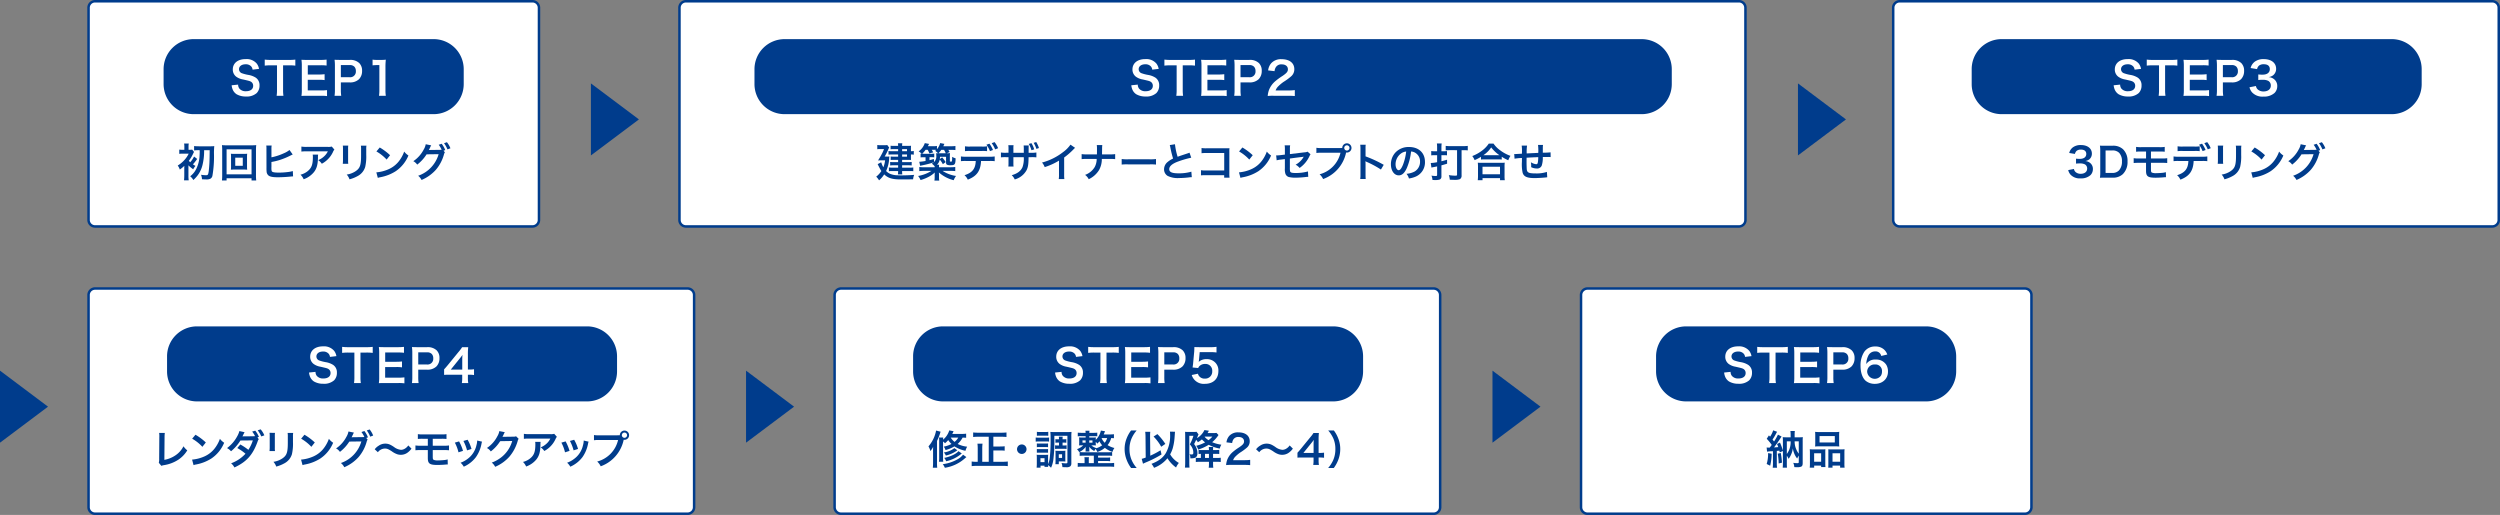 <svg xmlns="http://www.w3.org/2000/svg" width="999.084" height="205.797" viewBox="0 0 999.084 205.797">
  <rect x="0" y="0" width="999.084" height="205.797" fill="#808080" stroke="none"/>
  <g id="グループ_1026" data-name="グループ 1026" transform="translate(-299.802 -5108.627)">
    <g id="グループ_260" data-name="グループ 260">
      <g id="グループ_253" data-name="グループ 253">
        <g id="グループ_252" data-name="グループ 252">
          <g id="グループ_251" data-name="グループ 251">
            <g id="グループ_250" data-name="グループ 250">
              <path id="パス_526" data-name="パス 526" d="M515.193,5196.545a2.591,2.591,0,0,1-2.582,2.583H337.775a2.59,2.59,0,0,1-2.582-2.583V5111.71a2.59,2.59,0,0,1,2.582-2.582H512.61a2.59,2.59,0,0,1,2.582,2.582v84.835Z" fill="#fff"/>
              <path id="パス_527" data-name="パス 527" d="M515.193,5196.545a2.591,2.591,0,0,1-2.582,2.583H337.775a2.59,2.59,0,0,1-2.582-2.583V5111.71a2.59,2.59,0,0,1,2.582-2.582H512.61a2.59,2.59,0,0,1,2.582,2.582v84.835Z" fill="none" stroke="#003c8c" stroke-miterlimit="10" stroke-width="1"/>
            </g>
          </g>
        </g>
      </g>
      <g id="グループ_256" data-name="グループ 256">
        <g id="グループ_255" data-name="グループ 255">
          <g id="グループ_254" data-name="グループ 254">
            <path id="パス_528" data-name="パス 528" d="M375.109,5174.929v3.794a12.251,12.251,0,0,0,.112,1.969h-1.873c.048-.528.1-1.232.1-1.969v-3.409a2.7,2.7,0,0,0,.017-.417,14.5,14.5,0,0,1-1.809,1.489,5.111,5.111,0,0,0-.833-1.6,11.726,11.726,0,0,0,2.337-1.857,10.411,10.411,0,0,0,2.049-2.9H372.9a11.2,11.2,0,0,0-1.456.08v-1.7a9.033,9.033,0,0,0,1.488.08h.544v-1.168a7.18,7.18,0,0,0-.1-1.329h1.873a5.584,5.584,0,0,0-.1,1.329v1.168h.32a6.905,6.905,0,0,0,1.137-.063l.736.928a6.878,6.878,0,0,0-.353.673,15.082,15.082,0,0,1-1.729,2.881,6.179,6.179,0,0,0,.561.544,9.5,9.5,0,0,0,1.536-2.272l1.232.96a17.3,17.3,0,0,1-1.681,2.161c.32.224.5.336,1.009.641a5.722,5.722,0,0,0-.9,1.344,14.882,14.882,0,0,1-1.937-1.6Zm4.162-6.29a14.838,14.838,0,0,0-1.9.1v-1.745a15.615,15.615,0,0,0,1.9.1H383.9a11.247,11.247,0,0,0,1.536-.08,27.586,27.586,0,0,0-.112,3.425,44.76,44.76,0,0,1-.64,8.483,1.7,1.7,0,0,1-.864,1.153,3.343,3.343,0,0,1-1.617.256c-.464,0-.672-.017-1.681-.064a5.233,5.233,0,0,0-.384-1.792,15.587,15.587,0,0,0,2.017.176c.672,0,.832-.192,1.009-1.28.128-.688.271-2.449.336-3.746.063-1.616.063-2.129.1-4.978h-2.225a23.435,23.435,0,0,1-.656,5.954,11.449,11.449,0,0,1-1.937,4.113,13.024,13.024,0,0,1-1.713,1.857,5.28,5.28,0,0,0-1.265-1.5,8.061,8.061,0,0,0,2.385-2.865,13.337,13.337,0,0,0,1.377-5.522c.031-.656.048-.816.048-2.032Z" fill="#003c8c"/>
            <path id="パス_529" data-name="パス 529" d="M400.328,5180.755v-.88h-9.973v.88H388.5a17.8,17.8,0,0,0,.1-2.08v-10.133a17.109,17.109,0,0,0-.1-1.921,16.157,16.157,0,0,0,1.873.08H400.3a16.739,16.739,0,0,0,1.9-.08,16.742,16.742,0,0,0-.1,1.921v10.148a16.189,16.189,0,0,0,.1,2.064h-1.872Zm-9.972-2.464h9.973V5168.3h-9.973Zm6.675-8.164a13.253,13.253,0,0,0,1.553-.064,10.219,10.219,0,0,0-.064,1.281v3.825a10.545,10.545,0,0,0,.064,1.28,14.176,14.176,0,0,0-1.553-.063h-3.409a13.16,13.16,0,0,0-1.553.063,10.875,10.875,0,0,0,.064-1.28v-3.825a11.114,11.114,0,0,0-.064-1.281,12.871,12.871,0,0,0,1.553.064Zm-3.217,4.754h3.009v-3.249h-3.009Z" fill="#003c8c"/>
            <path id="パス_530" data-name="パス 530" d="M408.278,5171.5a21.756,21.756,0,0,0,4.834-1.569,9.828,9.828,0,0,0,2.385-1.36l1.28,1.793c-.32.144-.353.16-.752.352a29.057,29.057,0,0,1-4.578,1.89,24.579,24.579,0,0,1-3.169.752v2.064a.058.058,0,0,1-.017.049v.224c0,.929.064,1.3.288,1.5.272.288,1.185.416,2.737.416a30.283,30.283,0,0,0,3.714-.256,11,11,0,0,0,1.824-.368l.1,2.129c-.32,0-.433.016-1.585.128-1.28.128-3.281.224-4.481.224-2,0-3.105-.208-3.729-.688a2.216,2.216,0,0,1-.785-1.632,12.148,12.148,0,0,1-.048-1.457l-.016-7.427a8.672,8.672,0,0,0-.064-1.473h2.146a8.912,8.912,0,0,0-.08,1.488v3.216Z" fill="#003c8c"/>
            <path id="パス_531" data-name="パス 531" d="M426.934,5170.416a7.351,7.351,0,0,0-.064,1.3c-.063,2.737-.5,4.273-1.584,5.666a9.254,9.254,0,0,1-4.13,2.881,5.642,5.642,0,0,0-1.265-1.824,7.4,7.4,0,0,0,2.8-1.36c1.632-1.3,2.145-2.674,2.145-5.7a4.114,4.114,0,0,0-.08-.961h2.176Zm6.5-2.017a4.382,4.382,0,0,0-.641,1.12,10.164,10.164,0,0,1-2.465,3.218,10.045,10.045,0,0,1-1.921,1.328,5.424,5.424,0,0,0-1.44-1.456,7.426,7.426,0,0,0,2.337-1.473,6.657,6.657,0,0,0,1.521-2.033h-8.4a15.378,15.378,0,0,0-2.177.1v-2a12.744,12.744,0,0,0,2.209.128h8.355a4.4,4.4,0,0,0,1.552-.145Z" fill="#003c8c"/>
            <path id="パス_532" data-name="パス 532" d="M438.981,5166.814a8.139,8.139,0,0,0-.064,1.44v4.418a7.736,7.736,0,0,0,.064,1.409h-2.193a11.56,11.56,0,0,0,.08-1.441v-4.4a10.3,10.3,0,0,0-.063-1.44Zm7.266.017a7.667,7.667,0,0,0-.08,1.488v2.161a18.919,18.919,0,0,1-.416,4.85,6.126,6.126,0,0,1-3.153,3.729,13.507,13.507,0,0,1-3.121,1.232,5.452,5.452,0,0,0-1.12-1.9,8.658,8.658,0,0,0,3.457-1.281c1.505-.992,2.033-1.969,2.209-4.081.063-.688.08-1.393.08-2.673v-2a8.546,8.546,0,0,0-.08-1.521h2.224Z" fill="#003c8c"/>
            <path id="パス_533" data-name="パス 533" d="M450.2,5177.506a15.225,15.225,0,0,0,4.737-1.185,10.7,10.7,0,0,0,4.755-3.921,13.348,13.348,0,0,0,1.632-3.2,6.9,6.9,0,0,0,1.7,1.569,14.05,14.05,0,0,1-5.074,6.274,17.29,17.29,0,0,1-6.1,2.4,5.842,5.842,0,0,0-1.057.272Zm1.36-9.939a22.643,22.643,0,0,1,4.13,3.089l-1.377,1.745a16.816,16.816,0,0,0-4.081-3.25Z" fill="#003c8c"/>
            <path id="パス_534" data-name="パス 534" d="M477.592,5169.487a3.235,3.235,0,0,0-.4.961,15.783,15.783,0,0,1-3.217,6.051,16.17,16.17,0,0,1-5.7,4.049,5.312,5.312,0,0,0-1.36-1.681,12.883,12.883,0,0,0,8.179-8.627l-4.817.063a15.871,15.871,0,0,1-3.746,4.114,4.253,4.253,0,0,0-1.553-1.377,12.6,12.6,0,0,0,4.146-4.642,6.137,6.137,0,0,0,.815-2.129l2.193.448a1.907,1.907,0,0,0-.272.48c-.128.288-.271.607-.432.928-.08.145-.08.16-.112.225l-.128.24c.192-.017.448-.032.769-.032l3.505-.048a7.983,7.983,0,0,0,.833-.032,9.891,9.891,0,0,0-1.169-2l1.185-.4a10.231,10.231,0,0,1,1.425,2.529l-.688.256Zm1.041-1.153a11.479,11.479,0,0,0-1.377-2.48l1.152-.4a9.372,9.372,0,0,1,1.409,2.433Z" fill="#003c8c"/>
          </g>
        </g>
      </g>
      <g id="グループ_259" data-name="グループ 259">
        <g id="グループ_257" data-name="グループ 257">
          <path id="パス_535" data-name="パス 535" d="M485.12,5142.255a12.029,12.029,0,0,1-11.994,11.994H377.173a12.029,12.029,0,0,1-11.994-11.994v-6a12.029,12.029,0,0,1,11.994-11.994h95.953a12.029,12.029,0,0,1,11.994,11.994Z" fill="#003c8c"/>
        </g>
        <g id="グループ_258" data-name="グループ 258">
          <path id="パス_536" data-name="パス 536" d="M394.964,5142.439a2.573,2.573,0,0,0,.5,1.584,3.193,3.193,0,0,0,2.629,1.062c1.8,0,2.881-.811,2.881-2.16a1.83,1.83,0,0,0-.9-1.657c-.54-.288-.648-.306-3.133-.882a6.382,6.382,0,0,1-2.719-1.1,3.541,3.541,0,0,1-1.387-2.917c0-2.5,2.017-4.123,5.113-4.123a5.306,5.306,0,0,1,4.483,1.818,4.875,4.875,0,0,1,.883,2.089l-2.575.307a2.321,2.321,0,0,0-.54-1.279,2.849,2.849,0,0,0-2.251-.864c-1.566,0-2.629.793-2.629,1.963a1.713,1.713,0,0,0,1.225,1.639,15.275,15.275,0,0,0,2.539.648,7.92,7.92,0,0,1,2.935,1.1,3.557,3.557,0,0,1,1.495,3.1,4.189,4.189,0,0,1-1.135,3.061,5.97,5.97,0,0,1-4.3,1.368,7.223,7.223,0,0,1-3.78-.936,4.235,4.235,0,0,1-1.585-2.053,6.162,6.162,0,0,1-.342-1.5Z" fill="#fff"/>
          <path id="パス_537" data-name="パス 537" d="M412.929,5144.563a14.819,14.819,0,0,0,.144,2.341h-2.719a15.083,15.083,0,0,0,.145-2.341v-9.83h-2.431a17.761,17.761,0,0,0-2.467.126v-2.413a18.122,18.122,0,0,0,2.448.126h7.13a19.131,19.131,0,0,0,2.647-.126v2.413a18.826,18.826,0,0,0-2.647-.126h-2.25Z" fill="#fff"/>
          <path id="パス_538" data-name="パス 538" d="M430.5,5147.03a15.512,15.512,0,0,0-2.323-.126h-5.617c-1.081,0-1.566.019-2.287.055a14.559,14.559,0,0,0,.145-2.377v-9.741a15.762,15.762,0,0,0-.145-2.322c.721.036,1.188.054,2.287.054H428a19.264,19.264,0,0,0,2.322-.126v2.377A16.143,16.143,0,0,0,428,5134.7H422.81v3.709h4.375a18.77,18.77,0,0,0,2.341-.126v2.358a14.128,14.128,0,0,0-2.341-.126h-4.394v4.249h5.4a17.267,17.267,0,0,0,2.3-.126v2.394Z" fill="#fff"/>
          <path id="パス_539" data-name="パス 539" d="M433.5,5146.9a14.551,14.551,0,0,0,.145-2.322v-9.741a16.094,16.094,0,0,0-.145-2.322c.774.036,1.332.054,2.287.054h3.763a5.115,5.115,0,0,1,3.835,1.278,4.213,4.213,0,0,1,1.116,3.1,4.622,4.622,0,0,1-1.206,3.313,5.1,5.1,0,0,1-3.835,1.3h-3.439v3.007a14.381,14.381,0,0,0,.145,2.341H433.5Zm5.96-7.418a2.266,2.266,0,0,0,2.557-2.467,2.431,2.431,0,0,0-.594-1.729,2.459,2.459,0,0,0-1.963-.648h-3.439v4.844h3.439Z" fill="#fff"/>
          <path id="パス_540" data-name="パス 540" d="M451.268,5146.9a14.944,14.944,0,0,0,.144-2.341v-9.921h-.864a16.058,16.058,0,0,0-1.854.108v-2.287a9.947,9.947,0,0,0,1.8.108h1.656a13.144,13.144,0,0,0,1.837-.09,27.143,27.143,0,0,0-.144,2.971v9.11a14.965,14.965,0,0,0,.144,2.341h-2.72Z" fill="#fff"/>
        </g>
      </g>
    </g>
    <g id="グループ_271" data-name="グループ 271">
      <g id="グループ_264" data-name="グループ 264">
        <g id="グループ_263" data-name="グループ 263">
          <g id="グループ_262" data-name="グループ 262">
            <g id="グループ_261" data-name="グループ 261">
              <path id="パス_541" data-name="パス 541" d="M1111.635,5311.342a2.59,2.59,0,0,1-2.582,2.582H934.217a2.59,2.59,0,0,1-2.582-2.582v-84.836a2.59,2.59,0,0,1,2.582-2.582h174.836a2.59,2.59,0,0,1,2.582,2.583Z" fill="#fff"/>
              <path id="パス_542" data-name="パス 542" d="M1111.635,5311.342a2.59,2.59,0,0,1-2.582,2.582H934.217a2.59,2.59,0,0,1-2.582-2.582v-84.836a2.59,2.59,0,0,1,2.582-2.582h174.836a2.59,2.59,0,0,1,2.582,2.583Z" fill="none" stroke="#003c8c" stroke-miterlimit="10" stroke-width="1"/>
            </g>
          </g>
        </g>
      </g>
      <g id="グループ_267" data-name="グループ 267">
        <g id="グループ_266" data-name="グループ 266">
          <g id="グループ_265" data-name="グループ 265">
            <path id="パス_543" data-name="パス 543" d="M1005.813,5287.454a5.654,5.654,0,0,0,.754.047h.479c.385-.48.514-.656.8-1.072a19.272,19.272,0,0,0-2-2.449l.881-1.359c.223.256.3.336.463.512a9.6,9.6,0,0,0,1.232-2.529l1.568.576a6.607,6.607,0,0,0-.336.592,25.335,25.335,0,0,1-1.488,2.529,3.7,3.7,0,0,0,.256.32c.193.24.24.289.354.432a17.257,17.257,0,0,0,1.551-2.736l1.457.768c-.145.209-.256.354-.561.832-.543.881-1.871,2.77-2.447,3.506.479-.016,1.039-.064,1.68-.111a9.638,9.638,0,0,0-.5-1.248l1.184-.576a26.384,26.384,0,0,1,1.17,3.2v-3.682a15.741,15.741,0,0,0-.064-1.682,12.107,12.107,0,0,0,1.457.064h1.7v-1.057a10.313,10.313,0,0,0-.1-1.457h1.777a10.343,10.343,0,0,0-.08,1.473v1.041h1.84a11.039,11.039,0,0,0,1.441-.064,12.773,12.773,0,0,0-.064,1.7v8.611c0,.912-.176,1.3-.672,1.5a3.986,3.986,0,0,1-1.713.193,9.44,9.44,0,0,1-.961-.033,4.742,4.742,0,0,0-.432-1.713,9.911,9.911,0,0,0,1.568.145c.48,0,.641-.1.641-.4V5290.7a7.416,7.416,0,0,0-.641,1.17,7.894,7.894,0,0,1-1.088-1.811,9.153,9.153,0,0,1-.641-2.24,8.489,8.489,0,0,1-.688,2.449,7.832,7.832,0,0,1-1.01,1.729,7.366,7.366,0,0,0-.7-1.264v3.072a14.92,14.92,0,0,0,.064,1.713h-1.713c.047-.527.08-1.041.08-1.84v-4.8l-1.25.527c-.1-.352-.111-.416-.176-.688-.367.049-.5.064-1.008.111v5.043a9.657,9.657,0,0,0,.1,1.68h-1.744a11.887,11.887,0,0,0,.1-1.68v-4.914a13.262,13.262,0,0,0-2.354.176Zm2,2.5a20.909,20.909,0,0,1-.592,4.787l-1.393-.689a14.212,14.212,0,0,0,.559-4.354Zm3.648-.287a29.662,29.662,0,0,1,.48,3.857l-1.328.32a22.313,22.313,0,0,0-.369-3.906Zm2.418.382a7.9,7.9,0,0,0,1.52-5.057h-1.52Zm3.121-5.056a7.681,7.681,0,0,0,.672,3.264,6.925,6.925,0,0,0,.977,1.666v-4.93Z" fill="#003c8c"/>
            <path id="パス_544" data-name="パス 544" d="M1023.11,5289.694a14.965,14.965,0,0,0-.064-1.537,14.271,14.271,0,0,0,1.553.064h3.506c.465,0,.816-.016,1.2-.049a9.217,9.217,0,0,0-.049,1.393v4.275a10.986,10.986,0,0,0,.064,1.439h-1.729v-.576h-2.785v.832h-1.777a12.023,12.023,0,0,0,.08-1.729v-4.112Zm1.679,3.457h2.8v-3.377h-2.8Zm.45-10.516a12.269,12.269,0,0,0-.064-1.426,13.192,13.192,0,0,0,1.809.08h6.035a12.594,12.594,0,0,0,1.824-.08,11.637,11.637,0,0,0-.064,1.41v2.961a13.127,13.127,0,0,0,.064,1.488,14.477,14.477,0,0,0-1.664-.064h-6.34a14.706,14.706,0,0,0-1.664.064,13.094,13.094,0,0,0,.064-1.473v-2.96Zm1.713,2.817h6.1v-2.561h-6.1Zm8.578,2.769a11.277,11.277,0,0,0,1.426-.064,13.591,13.591,0,0,0-.064,1.537v4.129a11.261,11.261,0,0,0,.08,1.713h-1.793v-.832h-3.041v.832h-1.713c.033-.447.049-.768.049-1.424v-4.627a12.861,12.861,0,0,0-.033-1.312c.369.033.7.049,1.186.049h3.9Zm-3.393,4.93h3.057v-3.377h-3.057Z" fill="#003c8c"/>
          </g>
        </g>
      </g>
      <g id="グループ_270" data-name="グループ 270">
        <g id="グループ_268" data-name="グループ 268">
          <path id="パス_545" data-name="パス 545" d="M1081.561,5257.052a12.029,12.029,0,0,1-11.994,11.994H973.614a12.029,12.029,0,0,1-11.994-11.994v-6a12.029,12.029,0,0,1,11.994-11.994h95.953a12.029,12.029,0,0,1,11.994,11.994Z" fill="#003c8c"/>
        </g>
        <g id="グループ_269" data-name="グループ 269">
          <path id="パス_546" data-name="パス 546" d="M991.407,5257.235a2.565,2.565,0,0,0,.5,1.584,3.188,3.188,0,0,0,2.629,1.062c1.8,0,2.881-.811,2.881-2.16a1.827,1.827,0,0,0-.9-1.656c-.541-.289-.648-.307-3.133-.883a6.377,6.377,0,0,1-2.719-1.1,3.542,3.542,0,0,1-1.387-2.918c0-2.5,2.016-4.123,5.113-4.123a5.305,5.305,0,0,1,4.482,1.818,4.867,4.867,0,0,1,.883,2.09l-2.574.307a2.308,2.308,0,0,0-.541-1.279,2.843,2.843,0,0,0-2.25-.865c-1.566,0-2.629.793-2.629,1.963a1.711,1.711,0,0,0,1.225,1.639,15.119,15.119,0,0,0,2.539.648,7.949,7.949,0,0,1,2.934,1.1,3.558,3.558,0,0,1,1.5,3.1,4.188,4.188,0,0,1-1.135,3.061,5.972,5.972,0,0,1-4.3,1.369,7.222,7.222,0,0,1-3.779-.936,4.241,4.241,0,0,1-1.586-2.053,6.171,6.171,0,0,1-.342-1.5Z" fill="#fff"/>
          <path id="パス_547" data-name="パス 547" d="M1009.371,5259.36a14.935,14.935,0,0,0,.143,2.34h-2.719a14.946,14.946,0,0,0,.145-2.34v-9.83h-2.43a17.932,17.932,0,0,0-2.467.125v-2.412a18.129,18.129,0,0,0,2.447.125h7.131a19.14,19.14,0,0,0,2.646-.125v2.412a18.988,18.988,0,0,0-2.646-.125h-2.25v9.83Z" fill="#fff"/>
          <path id="パス_548" data-name="パス 548" d="M1026.94,5261.827a15.481,15.481,0,0,0-2.322-.127H1019c-1.082,0-1.566.02-2.287.055a14.673,14.673,0,0,0,.145-2.377v-9.74a15.883,15.883,0,0,0-.145-2.322c.721.035,1.188.053,2.287.053h5.438a19.269,19.269,0,0,0,2.322-.125v2.377a16.121,16.121,0,0,0-2.322-.127h-5.186v3.709h4.375a18.764,18.764,0,0,0,2.34-.125v2.357a14.247,14.247,0,0,0-2.34-.125h-4.4v4.248h5.4a17.273,17.273,0,0,0,2.305-.125v2.394Z" fill="#fff"/>
          <path id="パス_549" data-name="パス 549" d="M1029.942,5261.7a14.418,14.418,0,0,0,.145-2.322v-9.74a15.93,15.93,0,0,0-.145-2.322c.775.035,1.332.053,2.287.053h3.764a5.108,5.108,0,0,1,3.834,1.279,4.212,4.212,0,0,1,1.117,3.1,4.621,4.621,0,0,1-1.207,3.314,5.1,5.1,0,0,1-3.834,1.295h-3.439v3.008a14.259,14.259,0,0,0,.145,2.34h-2.667Zm5.961-7.418a2.266,2.266,0,0,0,2.557-2.467,2.437,2.437,0,0,0-.594-1.729,2.464,2.464,0,0,0-1.963-.648h-3.439v4.844h3.439Z" fill="#fff"/>
          <path id="パス_550" data-name="パス 550" d="M1051.6,5250.879a2.264,2.264,0,0,0-2.412-1.818,2.989,2.989,0,0,0-2.826,1.873,7.9,7.9,0,0,0-.738,3.186,4.181,4.181,0,0,1,3.854-1.8,4.681,4.681,0,0,1,4.176,2.143,5.159,5.159,0,0,1,.648,2.7c0,2.846-2.16,4.861-5.221,4.861a5.676,5.676,0,0,1-3.656-1.188c-1.332-1.152-2.088-3.312-2.088-6.031a9.809,9.809,0,0,1,1.477-5.564,5.116,5.116,0,0,1,4.393-2.143,4.959,4.959,0,0,1,3.691,1.369,5.194,5.194,0,0,1,1.135,1.836Zm-5.617,6.284a3.048,3.048,0,0,0,5.51,1.586,3.081,3.081,0,0,0,.414-1.639,2.6,2.6,0,0,0-2.844-2.828A2.905,2.905,0,0,0,1045.981,5257.163Z" fill="#fff"/>
        </g>
      </g>
    </g>
    <g id="グループ_282" data-name="グループ 282">
      <g id="グループ_275" data-name="グループ 275">
        <g id="グループ_274" data-name="グループ 274">
          <g id="グループ_273" data-name="グループ 273">
            <g id="グループ_272" data-name="グループ 272">
              <path id="パス_551" data-name="パス 551" d="M997.339,5196.548a2.588,2.588,0,0,1-2.58,2.58H573.919a2.588,2.588,0,0,1-2.58-2.58v-84.841a2.588,2.588,0,0,1,2.58-2.58H994.76a2.588,2.588,0,0,1,2.58,2.58v84.841Z" fill="#fff"/>
              <path id="パス_552" data-name="パス 552" d="M997.339,5196.548a2.588,2.588,0,0,1-2.58,2.58H573.919a2.588,2.588,0,0,1-2.58-2.58v-84.841a2.588,2.588,0,0,1,2.58-2.58H994.76a2.588,2.588,0,0,1,2.58,2.58v84.841Z" fill="none" stroke="#003c8c" stroke-miterlimit="10" stroke-width="1"/>
            </g>
          </g>
        </g>
      </g>
      <g id="グループ_278" data-name="グループ 278">
        <g id="グループ_277" data-name="グループ 277">
          <g id="グループ_276" data-name="グループ 276">
            <path id="パス_553" data-name="パス 553" d="M654.079,5171.2a6.317,6.317,0,0,0,1.152-.048c-.032.288-.048.416-.08.7a13.454,13.454,0,0,1-1.232,5.122,5.27,5.27,0,0,0,1.713,1.169,8.2,8.2,0,0,0,2.833.528c.416.031.977.048,1.217.048,1.952,0,3.938-.08,5.458-.208a6.059,6.059,0,0,0-.433,1.776c-1.5.032-3.041.048-4.785.048-3.521,0-5.171-.5-6.771-2.017a10.515,10.515,0,0,1-2.049,2.385,6.763,6.763,0,0,0-1.136-1.473,9.533,9.533,0,0,0,2.064-2.257,10.172,10.172,0,0,1-.769-1.328c-.032-.064-.176-.32-.368-.721-.08-.144-.191-.4-.352-.7l1.424-.752a10.027,10.027,0,0,0,.849,2.017,10.09,10.09,0,0,0,.7-2.785H652c-.448,0-.912.016-1.3.048.992-1.616.992-1.616,1.376-2.353a14.068,14.068,0,0,0,1.009-2.209h-1.6a5.905,5.905,0,0,0-1.089.08v-1.7a6.123,6.123,0,0,0,1.137.08h1.7a6.5,6.5,0,0,0,1.152-.063l.769,1.04a3.184,3.184,0,0,0-.4.816,29.165,29.165,0,0,1-1.408,2.753h.737Zm4.642-2.977h-1.872a8.264,8.264,0,0,0-1.137.063v-1.425a8.821,8.821,0,0,0,1.232.064h1.776a4.98,4.98,0,0,0-.08-1.057H660.4a5.545,5.545,0,0,0-.08,1.057h2.354c.5,0,.864-.016,1.216-.048a9.513,9.513,0,0,0-.048,1.008v1.169a4.672,4.672,0,0,0,1.137-.1v1.488a5.725,5.725,0,0,0-1.137-.08v1.217a8.179,8.179,0,0,0,.048.96c-.416-.016-.7-.032-1.12-.032h-2.449v.913H662.8a11.568,11.568,0,0,0,1.345-.064v1.393a10.794,10.794,0,0,0-1.361-.064h-2.465v.944h3.041a8.419,8.419,0,0,0,1.425-.08v1.5a11.761,11.761,0,0,0-1.425-.063h-3.041a7.065,7.065,0,0,0,.08,1.344h-1.761a7.838,7.838,0,0,0,.08-1.344h-2.3a10.471,10.471,0,0,0-1.377.063v-1.5a8.356,8.356,0,0,0,1.393.08h2.289v-.944h-1.9a8.09,8.09,0,0,0-1.281.08v-1.408a10.251,10.251,0,0,0,1.281.064h1.9v-.913h-1.952a10.108,10.108,0,0,0-1.024.048v-1.393a6.8,6.8,0,0,0,1.12.064h1.856v-.864h-2.465a10.316,10.316,0,0,0-1.377.063v-1.456a7.723,7.723,0,0,0,1.441.08h2.4v-.83Zm3.554.832v-.832h-1.953v.832Zm-1.953,2.177h1.953v-.864h-1.953Z" fill="#003c8c"/>
            <path id="パス_554" data-name="パス 554" d="M678.194,5169.887a9.678,9.678,0,0,0,1.265-.063,12.272,12.272,0,0,0-.063,1.473v1.632c0,.257.048.288.368.288.3,0,.384-.031.448-.159a6.835,6.835,0,0,0,.111-1.329l-.016-.176a1.138,1.138,0,0,1,.016-.24,6.385,6.385,0,0,0,1.377.592c-.064,2.417-.3,2.754-1.953,2.754a3.235,3.235,0,0,1-1.44-.192c-.336-.176-.432-.4-.432-.961v-2.225h-2.417a6.8,6.8,0,0,1-.064.9l.929-.656a16.385,16.385,0,0,1,1.408,1.873l-1.137.848a7.971,7.971,0,0,0-1.248-1.84,3.815,3.815,0,0,1-1.089,2.064h.864a5.5,5.5,0,0,0-.063.992h4.578a15.365,15.365,0,0,0,1.92-.1v1.648a16.49,16.49,0,0,0-1.92-.1h-3.17a13.291,13.291,0,0,0,5.4,2.032,6.534,6.534,0,0,0-.929,1.7,13.829,13.829,0,0,1-5.922-3.1c.016.224.031.576.048,1.024v.784a6.442,6.442,0,0,0,.1,1.44h-1.937a7.254,7.254,0,0,0,.1-1.44v-.769c0-.24,0-.4.048-1.024a10.847,10.847,0,0,1-2.593,1.809,15.525,15.525,0,0,1-3.1,1.217,6.019,6.019,0,0,0-.976-1.633,14.475,14.475,0,0,0,5.33-2.032h-2.945a16.079,16.079,0,0,0-1.905.1v-1.648a14.491,14.491,0,0,0,1.889.1h4.258v-.368a5.857,5.857,0,0,0-1.152-1.088,4.248,4.248,0,0,0,.881-.561,25.617,25.617,0,0,1-2.705.8c-.753.192-1.185.288-1.985.448-.544.112-.544.112-.848.177l-.353-1.6a18.433,18.433,0,0,0,2.513-.32v-1.489h-.672a9.806,9.806,0,0,0-1.312.064v-1.5c.224.032.288.032.448.048a5.623,5.623,0,0,0-1.217-.96,6.6,6.6,0,0,0,2.449-3.3l1.729.319c-.032.032-.192.337-.5.913h2.064a7.7,7.7,0,0,0,1.569-.1v1.3a6.043,6.043,0,0,0,1.28-2.449l1.7.32c-.063.112-.208.433-.432.944h3.089a10.256,10.256,0,0,0,1.745-.1v1.633a12.444,12.444,0,0,0-1.665-.08h-1.185c.192.271.208.3.544.864l-1.248.512h.143Zm-5.106,3.506a3.116,3.116,0,0,0,.88-2.642,7.134,7.134,0,0,0-.048-.912,6.994,6.994,0,0,0,.769.048,6.646,6.646,0,0,0-1.169-.977c.208-.176.288-.256.417-.368a8.52,8.52,0,0,0-.9-.048h-.881c.24.385.32.513.593,1.024l-1.537.416a6.915,6.915,0,0,0-.7-1.44H669.7a10.264,10.264,0,0,1-1.36,1.568c.271.017.352.017.656.017h2.849a8.494,8.494,0,0,0,1.312-.064v1.5a8.974,8.974,0,0,0-1.184-.064h-.721v1.169c.688-.16.96-.224,1.761-.464Zm2.065-3.506h2.609a8.767,8.767,0,0,0-.7-1.376h-1.089a10.37,10.37,0,0,1-1.137,1.376Z" fill="#003c8c"/>
            <path id="パス_555" data-name="パス 555" d="M691.857,5172.96c-.176,3.954-1.681,6.066-5.3,7.459a5.1,5.1,0,0,0-1.312-1.776c3.137-.992,4.386-2.577,4.5-5.683h-3.889a14.216,14.216,0,0,0-2.033.08v-1.9a10.476,10.476,0,0,0,2.064.111h9.364a10.577,10.577,0,0,0,2.064-.111v1.9a14.208,14.208,0,0,0-2.032-.08Zm2.417-3.921a13.288,13.288,0,0,0-2.033-.079h-4.77a13.427,13.427,0,0,0-2.033.079v-1.952a10.265,10.265,0,0,0,2.065.112h4.706a10.172,10.172,0,0,0,2.064-.112v1.952Zm.928-2.994a11.29,11.29,0,0,1,1.424,2.529l-1.2.448a11.808,11.808,0,0,0-1.408-2.561Zm2.29,2.274a11.627,11.627,0,0,0-1.377-2.481l1.152-.416a9.79,9.79,0,0,1,1.408,2.434Z" fill="#003c8c"/>
            <path id="パス_556" data-name="パス 556" d="M708.946,5169.679v-1.328a12,12,0,0,0-.064-1.585h2.049a6.579,6.579,0,0,0-.048,1.057c0,.592-.016,1.216-.016,1.856h1.008a10.778,10.778,0,0,0,2.1-.112v1.953a14.171,14.171,0,0,0-2.064-.08h-1.057c-.032,2.881-.191,3.9-.784,5.17a7.714,7.714,0,0,1-4.754,3.729,4.891,4.891,0,0,0-1.2-1.7c2.272-.641,3.617-1.648,4.306-3.2a10.111,10.111,0,0,0,.512-4h-4.146v2.385a9.282,9.282,0,0,0,.064,1.345h-2.081a10.3,10.3,0,0,0,.064-1.376v-2.354h-.977a14.051,14.051,0,0,0-2.049.08v-1.953a10.565,10.565,0,0,0,2.081.112h.944v-1.6a7.529,7.529,0,0,0-.08-1.425h2.1a8.09,8.09,0,0,0-.064,1.36v1.665h4.162Zm3.056-3.842a9.763,9.763,0,0,1,1.1,2.5l-1.1.32a9.654,9.654,0,0,0-1.088-2.513Zm1.969,2.289a10.061,10.061,0,0,0-1.088-2.417l1.024-.32a10.155,10.155,0,0,1,1.088,2.4Z" fill="#003c8c"/>
            <path id="パス_557" data-name="パス 557" d="M729.443,5167.71a6.649,6.649,0,0,0-.592.561,28.294,28.294,0,0,1-3.777,3.3v6.835a12.087,12.087,0,0,0,.08,1.776h-2.241a9,9,0,0,0,.1-1.729v-5.634a25.945,25.945,0,0,1-5.714,2.593,6.058,6.058,0,0,0-1.072-1.825,23.359,23.359,0,0,0,8.4-4.161,12.786,12.786,0,0,0,2.977-2.993Z" fill="#003c8c"/>
            <path id="パス_558" data-name="パス 558" d="M743.378,5170.32a11.59,11.59,0,0,0,2.081-.112v2.017a16.642,16.642,0,0,0-2.049-.08h-3.281a8.85,8.85,0,0,1-1.152,4.514,9.64,9.64,0,0,1-4.082,3.586,4.981,4.981,0,0,0-1.456-1.729,7.4,7.4,0,0,0,3.857-3.153,6.934,6.934,0,0,0,.784-3.218h-3.97a16.642,16.642,0,0,0-2.049.08v-2.017a11.563,11.563,0,0,0,2.081.112h4.033c.017-.673.017-.961.017-1.249v-.944a10.207,10.207,0,0,0-.08-1.536h2.209a10.088,10.088,0,0,0-.08,1.536l-.017.961c-.016,1.056-.016,1.056-.016,1.232h3.17Z" fill="#003c8c"/>
            <path id="パス_559" data-name="パス 559" d="M748.062,5172.176a15.7,15.7,0,0,0,2.593.112h8.531a15.878,15.878,0,0,0,2.593-.112v2.225a17.539,17.539,0,0,0-2.608-.08h-8.5a17.539,17.539,0,0,0-2.608.08v-2.225Z" fill="#003c8c"/>
            <path id="パス_560" data-name="パス 560" d="M769.36,5166.27a26.837,26.837,0,0,0,1.057,5.01c1.04-.384,1.04-.384,4.146-1.408a4.486,4.486,0,0,0,.608-.24l.688,2.017a39.09,39.09,0,0,0-5.282,1.537c-2.337.864-3.506,1.889-3.506,3.041,0,1.168,1.089,1.665,3.666,1.665a17.489,17.489,0,0,0,5.17-.657l.176,2.193a10.018,10.018,0,0,0-1.3.112,33.908,33.908,0,0,1-3.746.24,8.958,8.958,0,0,1-4.642-.881,3.028,3.028,0,0,1-1.393-2.673,3.758,3.758,0,0,1,1.425-2.865,9.861,9.861,0,0,1,2.177-1.377,40.5,40.5,0,0,1-1.072-4.337,6.731,6.731,0,0,0-.257-1.041Z" fill="#003c8c"/>
            <path id="パス_561" data-name="パス 561" d="M781.727,5178.643a18.292,18.292,0,0,0-1.969.063v-2.064a10.28,10.28,0,0,0,2,.112h7.282v-6.979H782.03a15.848,15.848,0,0,0-2.049.08v-2.08a10.777,10.777,0,0,0,2.065.111h7.7c.833,0,.833,0,1.393-.031a9.713,9.713,0,0,0-.048,1.328v8.787a10.689,10.689,0,0,0,.08,1.649h-2.145v-.977h-7.3Z" fill="#003c8c"/>
            <path id="パス_562" data-name="パス 562" d="M794.942,5177.506a15.226,15.226,0,0,0,4.737-1.185,10.7,10.7,0,0,0,4.755-3.921,13.351,13.351,0,0,0,1.632-3.2,6.9,6.9,0,0,0,1.7,1.569,14.051,14.051,0,0,1-5.074,6.274,17.29,17.29,0,0,1-6.1,2.4,5.842,5.842,0,0,0-1.057.272Zm1.36-9.939a22.643,22.643,0,0,1,4.13,3.089l-1.377,1.745a16.817,16.817,0,0,0-4.081-3.25Z" fill="#003c8c"/>
            <path id="パス_563" data-name="パス 563" d="M823.539,5170.288a3.891,3.891,0,0,0-.448.784,11.669,11.669,0,0,1-3.922,4.674,5.286,5.286,0,0,0-1.6-1.3,8.079,8.079,0,0,0,2.641-2.258c.225-.319.32-.464.608-.944-.256.049-.368.064-.608.1-1.616.191-3.265.4-4.93.64v3.6a7.166,7.166,0,0,0,.064,1.377c.111.624.624.8,2.257.8a17.735,17.735,0,0,0,4.914-.624l.1,2.161c-.433.016-.561.016-.977.063a35.7,35.7,0,0,1-3.97.272,11.058,11.058,0,0,1-2.849-.272,2.092,2.092,0,0,1-1.377-1.472,6.148,6.148,0,0,1-.16-2.018v-3.665l-1.505.192a9.2,9.2,0,0,0-1.776.3l-.208-1.985a3.712,3.712,0,0,0,.384.017,12.646,12.646,0,0,0,1.409-.112l1.7-.208v-2.192a7.957,7.957,0,0,0-.1-1.521h2.209a7.788,7.788,0,0,0-.1,1.489v2.017l5.827-.7a3.016,3.016,0,0,0,1.232-.272Z" fill="#003c8c"/>
            <path id="パス_564" data-name="パス 564" d="M835.265,5167.791c.48,0,.672-.016.944-.032a1.849,1.849,0,1,1,1.841,1.841,2.2,2.2,0,0,1-.3-.032,14.351,14.351,0,0,1-9.188,10.612,5.883,5.883,0,0,0-1.408-1.9,11.608,11.608,0,0,0,8.355-8.611h-7.619a11.52,11.52,0,0,0-2.017.1v-2.081a10.871,10.871,0,0,0,2.049.112h7.348Zm1.744-.048a1.049,1.049,0,1,0,2.1,0,1.049,1.049,0,0,0-2.1,0Z" fill="#003c8c"/>
            <path id="パス_565" data-name="パス 565" d="M843.391,5180.148a10.9,10.9,0,0,0,.1-1.793v-10.261a10.274,10.274,0,0,0-.1-1.632h2.192a10.723,10.723,0,0,0-.064,1.681v2.977a47.207,47.207,0,0,1,7.268,3.378l-1.121,1.889a37.89,37.89,0,0,0-5.666-3.058,5.41,5.41,0,0,1-.544-.271,8.264,8.264,0,0,1,.063,1.088v4.226c0,.833.017,1.249.064,1.777h-2.192Z" fill="#003c8c"/>
            <path id="パス_566" data-name="パス 566" d="M862.047,5175.7c-.912,2.064-1.937,3.009-3.249,3.009-1.825,0-3.138-1.856-3.138-4.434a6.875,6.875,0,0,1,1.761-4.657,7.184,7.184,0,0,1,5.507-2.241c3.841,0,6.338,2.337,6.338,5.938a6.165,6.165,0,0,1-3.89,5.97,10.516,10.516,0,0,1-2.513.673,5.093,5.093,0,0,0-.977-1.873,8.5,8.5,0,0,0,3.186-.88,4.482,4.482,0,0,0,2.225-4,3.967,3.967,0,0,0-1.969-3.554,3.484,3.484,0,0,0-1.616-.479A23.131,23.131,0,0,1,862.047,5175.7Zm-2.352-5.731a5.359,5.359,0,0,0-2.177,4.322c0,1.312.56,2.353,1.264,2.353.528,0,1.073-.672,1.649-2.049a21.1,21.1,0,0,0,1.328-5.41A4.076,4.076,0,0,0,859.7,5169.967Z" fill="#003c8c"/>
            <path id="パス_567" data-name="パス 567" d="M874.125,5167.583a11.477,11.477,0,0,0-.1-1.633h1.92a11.707,11.707,0,0,0-.1,1.617v1.5h1.265a6.3,6.3,0,0,0,.96-.063v1.7a11.223,11.223,0,0,0-1.328-.063h-.9v2.433c1.024-.256,1.312-.32,2.257-.624l.017,1.6c-1.169.352-1.553.464-2.273.656v4.338a1.309,1.309,0,0,1-.608,1.3,5.575,5.575,0,0,1-1.872.24c-.288,0-.688-.016-1.1-.048a5.49,5.49,0,0,0-.4-1.729,10.9,10.9,0,0,0,1.7.16c.433,0,.561-.112.561-.48v-3.361c-.528.112-.832.176-1.761.353-.192.031-.3.063-.513.111l-.271-1.824a13.8,13.8,0,0,0,2.545-.32v-2.8h-.977a9.515,9.515,0,0,0-1.376.079v-1.744a7.164,7.164,0,0,0,1.248.1h1.1v-1.491Zm5.235,1.056c-.673,0-1.312.031-1.809.08v-1.793a14.032,14.032,0,0,0,1.872.1H884.5a13.883,13.883,0,0,0,1.873-.1v1.793c-.48-.049-1.169-.08-1.873-.08H883.9v10.067a1.584,1.584,0,0,1-.673,1.521,5.57,5.57,0,0,1-2.112.271c-.528,0-1.089-.016-1.938-.063a6.211,6.211,0,0,0-.384-1.825,19.771,19.771,0,0,0,2.5.225c.672,0,.8-.064.8-.417v-9.779Z" fill="#003c8c"/>
            <path id="パス_568" data-name="パス 568" d="M891.662,5171.28a16.3,16.3,0,0,1-2.562,1.345,6.175,6.175,0,0,0-.928-1.633,16,16,0,0,0,4.081-2.305,11.228,11.228,0,0,0,2.514-2.673h1.9a10.477,10.477,0,0,0,2.689,2.705,15.052,15.052,0,0,0,4.081,2.192,8.642,8.642,0,0,0-.88,1.761,15.6,15.6,0,0,1-2.609-1.408v1.12a11.7,11.7,0,0,0-1.44-.063h-5.474a12.334,12.334,0,0,0-1.377.063v-1.1Zm-1.3,9.364a12.8,12.8,0,0,0,.1-1.7v-3.729a14.437,14.437,0,0,0-.08-1.584,10.134,10.134,0,0,0,1.376.063h8a10.755,10.755,0,0,0,1.393-.063,10.9,10.9,0,0,0-.08,1.584v3.746a10.01,10.01,0,0,0,.1,1.681h-1.905v-.816h-6.994v.816h-1.907Zm1.9-2.386h6.994v-3.009h-6.994Zm6.226-7.6h.544a14.635,14.635,0,0,1-3.3-3.121,11.225,11.225,0,0,1-3.138,3.121H898.5Z" fill="#003c8c"/>
            <path id="パス_569" data-name="パス 569" d="M918.13,5179.475c-.176.017-.176.017-.721.08-1.168.128-3.281.24-4.338.24-2.993,0-4.289-.576-4.77-2.113a15.847,15.847,0,0,1-.288-4.369c0-.24,0-.305.016-1.553a21.937,21.937,0,0,0-2.961.288l-.128-1.873c.224.017.384.017.464.017.145,0,1.024-.049,2.609-.145.016-.256.016-.4.016-.5a15.96,15.96,0,0,0-.111-2.721h2.145a18.64,18.64,0,0,0-.144,3.121c2.24-.112,2.24-.112,4.625-.225a17.31,17.31,0,0,0-.1-3.169h2a7.292,7.292,0,0,0-.08,1.1v2a30.276,30.276,0,0,0,3.1-.145l.031,1.9a5.627,5.627,0,0,0-.912-.048c-.56,0-1.473.016-2.225.016a10.246,10.246,0,0,1-.416,3.394,1.952,1.952,0,0,1-1.953,1.2,5.254,5.254,0,0,1-2.289-.544c.017-.32.017-.416.017-.641a8.516,8.516,0,0,0-.112-1.312,4.96,4.96,0,0,0,2.1.784c.416,0,.593-.208.688-.832a13.788,13.788,0,0,0,.144-2c-2.433.1-2.433.1-4.657.225v.432c0,.08,0,.08-.017.929v.336c0,.832.049,2.577.08,2.9.128,1.344.816,1.681,3.426,1.681a13.023,13.023,0,0,0,4.626-.608Z" fill="#003c8c"/>
          </g>
        </g>
      </g>
      <g id="グループ_281" data-name="グループ 281">
        <g id="グループ_279" data-name="グループ 279">
          <path id="パス_570" data-name="パス 570" d="M967.9,5142.258a12.027,12.027,0,0,1-11.992,11.992h-342.6a12.027,12.027,0,0,1-11.992-11.992v-6a12.027,12.027,0,0,1,11.992-11.992h342.6a12.027,12.027,0,0,1,11.992,11.992Z" fill="#003c8c"/>
        </g>
        <g id="グループ_280" data-name="グループ 280">
          <path id="パス_571" data-name="パス 571" d="M754.5,5142.439a2.573,2.573,0,0,0,.5,1.584,3.193,3.193,0,0,0,2.629,1.062c1.8,0,2.881-.811,2.881-2.16a1.832,1.832,0,0,0-.9-1.657c-.54-.288-.648-.306-3.133-.882a6.376,6.376,0,0,1-2.719-1.1,3.541,3.541,0,0,1-1.387-2.917c0-2.5,2.017-4.123,5.113-4.123a5.306,5.306,0,0,1,4.483,1.818,4.874,4.874,0,0,1,.883,2.089l-2.575.307a2.328,2.328,0,0,0-.54-1.279,2.85,2.85,0,0,0-2.251-.864c-1.566,0-2.629.793-2.629,1.963a1.713,1.713,0,0,0,1.225,1.639,15.274,15.274,0,0,0,2.539.648,7.92,7.92,0,0,1,2.935,1.1,3.556,3.556,0,0,1,1.494,3.1,4.193,4.193,0,0,1-1.134,3.061,5.97,5.97,0,0,1-4.3,1.368,7.23,7.23,0,0,1-3.781-.936,4.239,4.239,0,0,1-1.584-2.053,6.161,6.161,0,0,1-.342-1.5Z" fill="#fff"/>
          <path id="パス_572" data-name="パス 572" d="M772.461,5144.563a14.944,14.944,0,0,0,.144,2.341h-2.719a15.086,15.086,0,0,0,.145-2.341v-9.83H767.6a17.745,17.745,0,0,0-2.466.126v-2.413a18.121,18.121,0,0,0,2.448.126h7.13a19.13,19.13,0,0,0,2.647-.126v2.413a18.825,18.825,0,0,0-2.647-.126h-2.25Z" fill="#fff"/>
          <path id="パス_573" data-name="パス 573" d="M790.031,5147.03a15.512,15.512,0,0,0-2.323-.126h-5.617c-1.081,0-1.566.019-2.287.055a14.562,14.562,0,0,0,.145-2.377v-9.741a15.757,15.757,0,0,0-.145-2.322c.721.036,1.188.054,2.287.054h5.438a19.264,19.264,0,0,0,2.322-.126v2.377a16.144,16.144,0,0,0-2.322-.126h-5.186v3.709h4.375a18.77,18.77,0,0,0,2.341-.126v2.358a14.128,14.128,0,0,0-2.341-.126h-4.394v4.249h5.4a17.266,17.266,0,0,0,2.3-.126Z" fill="#fff"/>
          <path id="パス_574" data-name="パス 574" d="M793.033,5146.9a14.555,14.555,0,0,0,.145-2.322v-9.741a16.089,16.089,0,0,0-.145-2.322c.774.036,1.332.054,2.287.054h3.763a5.114,5.114,0,0,1,3.835,1.278,4.213,4.213,0,0,1,1.116,3.1,4.622,4.622,0,0,1-1.206,3.313,5.1,5.1,0,0,1-3.835,1.3h-3.439v3.007a14.377,14.377,0,0,0,.145,2.341h-2.666Zm5.959-7.418a2.266,2.266,0,0,0,2.557-2.467,2.431,2.431,0,0,0-.594-1.729,2.461,2.461,0,0,0-1.963-.648h-3.439v4.844h3.439Z" fill="#fff"/>
          <path id="パス_575" data-name="パス 575" d="M808.747,5146.9a16.794,16.794,0,0,0-2.322.09,9.131,9.131,0,0,1,.468-2.305,8.883,8.883,0,0,1,2.467-3.528,24.583,24.583,0,0,1,2.971-2.179c1.656-1.135,2.161-1.729,2.161-2.647,0-1.224-.955-1.98-2.485-1.98a2.543,2.543,0,0,0-2.286,1.062,3.415,3.415,0,0,0-.559,1.656l-2.574-.306a5.407,5.407,0,0,1,1.242-2.881,5.235,5.235,0,0,1,4.123-1.6c3.15,0,5.1,1.513,5.1,3.979a3.655,3.655,0,0,1-1.278,2.881,22.71,22.71,0,0,1-3.025,2.214,15.843,15.843,0,0,0-2.143,1.8,4.344,4.344,0,0,0-1.026,1.621h5.042a18.933,18.933,0,0,0,2.629-.145v2.377c-.847-.072-1.567-.108-2.72-.108h-5.781Z" fill="#fff"/>
        </g>
      </g>
    </g>
    <path id="パス_576" data-name="パス 576" d="M555.138,5156.348l-19.19,14.393v-28.786Z" fill="#003c8c"/>
    <g id="グループ_293" data-name="グループ 293">
      <g id="グループ_286" data-name="グループ 286">
        <g id="グループ_285" data-name="グループ 285">
          <g id="グループ_284" data-name="グループ 284">
            <g id="グループ_283" data-name="グループ 283">
              <path id="パス_577" data-name="パス 577" d="M1298.386,5196.542a2.594,2.594,0,0,1-2.587,2.586H1058.972a2.594,2.594,0,0,1-2.586-2.586v-84.827a2.594,2.594,0,0,1,2.586-2.586H1295.8a2.594,2.594,0,0,1,2.587,2.586Z" fill="#fff"/>
              <path id="パス_578" data-name="パス 578" d="M1298.386,5196.542a2.594,2.594,0,0,1-2.587,2.586H1058.972a2.594,2.594,0,0,1-2.586-2.586v-84.827a2.594,2.594,0,0,1,2.586-2.586H1295.8a2.594,2.594,0,0,1,2.587,2.586Z" fill="none" stroke="#003c8c" stroke-miterlimit="10" stroke-width="1"/>
            </g>
          </g>
        </g>
      </g>
      <g id="グループ_289" data-name="グループ 289">
        <g id="グループ_288" data-name="グループ 288">
          <g id="グループ_287" data-name="グループ 287">
            <path id="パス_579" data-name="パス 579" d="M1128.62,5176.146a2.079,2.079,0,0,0,.752,1.312,3.024,3.024,0,0,0,1.937.624c1.585,0,2.594-.816,2.594-2.081a1.867,1.867,0,0,0-.9-1.681,4.148,4.148,0,0,0-1.841-.384,13.686,13.686,0,0,0-1.713.08v-1.984a11.152,11.152,0,0,0,1.553.079c1.6,0,2.545-.735,2.545-1.969,0-1.1-.752-1.729-2.112-1.729a2.672,2.672,0,0,0-1.745.5,2.356,2.356,0,0,0-.672,1.232l-2.289-.384a3.976,3.976,0,0,1,1.521-2.289,5.2,5.2,0,0,1,3.137-.88c2.674,0,4.4,1.345,4.4,3.425a2.921,2.921,0,0,1-1.1,2.354,3.988,3.988,0,0,1-1.553.624,3.367,3.367,0,0,1,2.289,1.072,3.078,3.078,0,0,1,.769,2.209,3.387,3.387,0,0,1-.961,2.337,5.525,5.525,0,0,1-3.938,1.3,5,5,0,0,1-4.065-1.521,4.224,4.224,0,0,1-.9-1.793Z" fill="#003c8c"/>
            <path id="パス_580" data-name="パス 580" d="M1139.13,5168.911a13.405,13.405,0,0,0-.128-2.08c.64.031,1.024.048,2.032.048h2.9a5.708,5.708,0,0,1,4.322,1.408,6.445,6.445,0,0,1,1.776,4.85,6.741,6.741,0,0,1-1.889,5.091,5.683,5.683,0,0,1-4.194,1.393h-2.913c-.976,0-1.376.016-2.032.048a12.949,12.949,0,0,0,.128-2.113v-8.645Zm4.674,8.82a3.529,3.529,0,0,0,2.833-1.024,5.079,5.079,0,0,0,1.169-3.554,4.767,4.767,0,0,0-1.1-3.426,3.594,3.594,0,0,0-2.882-.96h-2.561v8.964Z" fill="#003c8c"/>
            <path id="パス_581" data-name="パス 581" d="M1154.507,5173.7a16.072,16.072,0,0,0-2.017.08v-1.937a10.955,10.955,0,0,0,2.049.112h2.9v-2.77h-1.953a14.952,14.952,0,0,0-2.033.08v-1.937a10.982,10.982,0,0,0,2.065.111h7.3a11.209,11.209,0,0,0,2.081-.111v1.937a15.084,15.084,0,0,0-2.049-.08H1159.4v2.77h4.449a11.188,11.188,0,0,0,2.049-.112v1.937a16.064,16.064,0,0,0-2.017-.08H1159.4v2.562c0,.96.08,1.2.432,1.36a4.167,4.167,0,0,0,1.648.208c.576,0,1.553-.048,2.386-.128a7.418,7.418,0,0,0,1.488-.272l.048,2.033a1.734,1.734,0,0,0-.272-.017c-.144,0-.144,0-1.3.1-.7.048-1.777.1-2.545.1-3.121,0-3.857-.528-3.857-2.785V5173.7h-2.93Z" fill="#003c8c"/>
            <path id="パス_582" data-name="パス 582" d="M1176.461,5172.96c-.176,3.954-1.681,6.066-5.3,7.459a5.1,5.1,0,0,0-1.312-1.776c3.137-.992,4.386-2.577,4.5-5.683h-3.889a14.215,14.215,0,0,0-2.033.08v-1.9a10.476,10.476,0,0,0,2.064.111h9.364a10.575,10.575,0,0,0,2.064-.111v1.9a14.208,14.208,0,0,0-2.032-.08Zm2.417-3.921a13.287,13.287,0,0,0-2.033-.079h-4.77a13.425,13.425,0,0,0-2.033.079v-1.952a10.271,10.271,0,0,0,2.065.112h4.706a10.171,10.171,0,0,0,2.064-.112v1.952Zm.929-2.994a11.283,11.283,0,0,1,1.424,2.529l-1.2.448a11.813,11.813,0,0,0-1.408-2.561Zm2.289,2.274a11.633,11.633,0,0,0-1.377-2.481l1.152-.416a9.786,9.786,0,0,1,1.408,2.434Z" fill="#003c8c"/>
            <path id="パス_583" data-name="パス 583" d="M1188.268,5166.814a8.143,8.143,0,0,0-.064,1.44v4.418a7.74,7.74,0,0,0,.064,1.409h-2.193a11.567,11.567,0,0,0,.08-1.441v-4.4a10.3,10.3,0,0,0-.063-1.44Zm7.267.017a7.667,7.667,0,0,0-.08,1.488v2.161a18.92,18.92,0,0,1-.416,4.85,6.126,6.126,0,0,1-3.153,3.729,13.506,13.506,0,0,1-3.121,1.232,5.452,5.452,0,0,0-1.12-1.9,8.659,8.659,0,0,0,3.457-1.281c1.505-.992,2.033-1.969,2.209-4.081.063-.688.08-1.393.08-2.673v-2a8.547,8.547,0,0,0-.08-1.521h2.224Z" fill="#003c8c"/>
            <path id="パス_584" data-name="パス 584" d="M1199.483,5177.506a15.226,15.226,0,0,0,4.737-1.185,10.7,10.7,0,0,0,4.755-3.921,13.349,13.349,0,0,0,1.632-3.2,6.9,6.9,0,0,0,1.7,1.569,14.05,14.05,0,0,1-5.074,6.274,17.29,17.29,0,0,1-6.1,2.4,5.842,5.842,0,0,0-1.057.272Zm1.36-9.939a22.643,22.643,0,0,1,4.13,3.089l-1.377,1.745a16.816,16.816,0,0,0-4.081-3.25Z" fill="#003c8c"/>
            <path id="パス_585" data-name="パス 585" d="M1226.879,5169.487a3.235,3.235,0,0,0-.4.961,15.782,15.782,0,0,1-3.217,6.051,16.171,16.171,0,0,1-5.7,4.049,5.312,5.312,0,0,0-1.36-1.681,12.883,12.883,0,0,0,8.179-8.627l-4.817.063a15.871,15.871,0,0,1-3.746,4.114,4.253,4.253,0,0,0-1.553-1.377,12.6,12.6,0,0,0,4.146-4.642,6.137,6.137,0,0,0,.815-2.129l2.193.448a1.9,1.9,0,0,0-.272.48c-.128.288-.271.607-.432.928-.08.145-.08.16-.112.225l-.128.24c.192-.017.448-.032.769-.032l3.505-.048a7.984,7.984,0,0,0,.833-.032,9.9,9.9,0,0,0-1.169-2l1.185-.4a10.234,10.234,0,0,1,1.425,2.529l-.688.256Zm1.041-1.153a11.481,11.481,0,0,0-1.377-2.48l1.152-.4a9.372,9.372,0,0,1,1.409,2.433Z" fill="#003c8c"/>
          </g>
        </g>
      </g>
      <g id="グループ_292" data-name="グループ 292">
        <g id="グループ_290" data-name="グループ 290">
          <path id="パス_586" data-name="パス 586" d="M1267.586,5142.305a11.98,11.98,0,0,1-11.945,11.945H1099.7a11.98,11.98,0,0,1-11.945-11.945v-6.1a11.98,11.98,0,0,1,11.945-11.945h155.942a11.98,11.98,0,0,1,11.945,11.945Z" fill="#003c8c"/>
        </g>
        <g id="グループ_291" data-name="グループ 291">
          <path id="パス_587" data-name="パス 587" d="M1147.083,5142.439a2.574,2.574,0,0,0,.5,1.584,3.193,3.193,0,0,0,2.629,1.062c1.8,0,2.881-.811,2.881-2.16a1.83,1.83,0,0,0-.9-1.657c-.54-.288-.648-.306-3.133-.882a6.383,6.383,0,0,1-2.719-1.1,3.542,3.542,0,0,1-1.387-2.917c0-2.5,2.017-4.123,5.113-4.123a5.306,5.306,0,0,1,4.483,1.818,4.876,4.876,0,0,1,.883,2.089l-2.575.307a2.321,2.321,0,0,0-.54-1.279,2.85,2.85,0,0,0-2.251-.864c-1.566,0-2.629.793-2.629,1.963a1.713,1.713,0,0,0,1.225,1.639,15.277,15.277,0,0,0,2.539.648,7.921,7.921,0,0,1,2.935,1.1,3.557,3.557,0,0,1,1.495,3.1,4.189,4.189,0,0,1-1.135,3.061,5.969,5.969,0,0,1-4.3,1.368,7.224,7.224,0,0,1-3.78-.936,4.235,4.235,0,0,1-1.585-2.053,6.164,6.164,0,0,1-.342-1.5Z" fill="#fff"/>
          <path id="パス_588" data-name="パス 588" d="M1165.048,5144.563a14.819,14.819,0,0,0,.144,2.341h-2.719a15.079,15.079,0,0,0,.145-2.341v-9.83h-2.431a17.762,17.762,0,0,0-2.467.126v-2.413a18.121,18.121,0,0,0,2.448.126h7.13a19.13,19.13,0,0,0,2.647-.126v2.413a18.825,18.825,0,0,0-2.647-.126h-2.25Z" fill="#fff"/>
          <path id="パス_589" data-name="パス 589" d="M1182.618,5147.03a15.511,15.511,0,0,0-2.323-.126h-5.617c-1.081,0-1.566.019-2.287.055a14.555,14.555,0,0,0,.145-2.377v-9.741a15.757,15.757,0,0,0-.145-2.322c.721.036,1.188.054,2.287.054h5.438a19.264,19.264,0,0,0,2.322-.126v2.377a16.143,16.143,0,0,0-2.322-.126h-5.186v3.709h4.375a18.769,18.769,0,0,0,2.341-.126v2.358a14.128,14.128,0,0,0-2.341-.126h-4.394v4.249h5.4a17.267,17.267,0,0,0,2.305-.126Z" fill="#fff"/>
          <path id="パス_590" data-name="パス 590" d="M1185.62,5146.9a14.547,14.547,0,0,0,.145-2.322v-9.741a16.089,16.089,0,0,0-.145-2.322c.774.036,1.332.054,2.287.054h3.763a5.115,5.115,0,0,1,3.835,1.278,4.213,4.213,0,0,1,1.116,3.1,4.622,4.622,0,0,1-1.206,3.313,5.1,5.1,0,0,1-3.835,1.3h-3.439v3.007a14.377,14.377,0,0,0,.145,2.341h-2.666Zm5.959-7.418a2.266,2.266,0,0,0,2.557-2.467,2.431,2.431,0,0,0-.594-1.729,2.459,2.459,0,0,0-1.963-.648h-3.439v4.844h3.439Z" fill="#fff"/>
          <path id="パス_591" data-name="パス 591" d="M1201.353,5143a2.339,2.339,0,0,0,.846,1.477,3.393,3.393,0,0,0,2.179.7c1.782,0,2.917-.918,2.917-2.341a2.1,2.1,0,0,0-1.009-1.891,4.663,4.663,0,0,0-2.07-.432,15.442,15.442,0,0,0-1.927.09v-2.232a12.391,12.391,0,0,0,1.747.09c1.8,0,2.862-.828,2.862-2.215,0-1.242-.846-1.944-2.377-1.944a3,3,0,0,0-1.962.559,2.646,2.646,0,0,0-.757,1.386l-2.574-.432a4.473,4.473,0,0,1,1.71-2.575,5.849,5.849,0,0,1,3.529-.99c3.007,0,4.952,1.513,4.952,3.854a3.283,3.283,0,0,1-1.243,2.646,4.44,4.44,0,0,1-1.746.7,3.787,3.787,0,0,1,2.574,1.206,3.457,3.457,0,0,1,.864,2.485,3.813,3.813,0,0,1-1.08,2.629,6.219,6.219,0,0,1-4.429,1.458,5.626,5.626,0,0,1-4.574-1.71,4.767,4.767,0,0,1-1.008-2.017Z" fill="#fff"/>
        </g>
      </g>
    </g>
    <path id="パス_592" data-name="パス 592" d="M617.138,5271.145l-19.19,14.393v-28.787Z" fill="#003c8c"/>
    <path id="パス_593" data-name="パス 593" d="M915.434,5271.145l-19.19,14.393v-28.787Z" fill="#003c8c"/>
    <g id="グループ_304" data-name="グループ 304">
      <g id="グループ_297" data-name="グループ 297">
        <g id="グループ_296" data-name="グループ 296">
          <g id="グループ_295" data-name="グループ 295">
            <g id="グループ_294" data-name="グループ 294">
              <path id="パス_594" data-name="パス 594" d="M875.339,5311.338a2.594,2.594,0,0,1-2.586,2.586H635.925a2.594,2.594,0,0,1-2.587-2.586v-84.827a2.594,2.594,0,0,1,2.587-2.586H872.752a2.593,2.593,0,0,1,2.586,2.586v84.827Z" fill="#fff"/>
              <path id="パス_595" data-name="パス 595" d="M875.339,5311.338a2.594,2.594,0,0,1-2.586,2.586H635.925a2.594,2.594,0,0,1-2.587-2.586v-84.827a2.594,2.594,0,0,1,2.587-2.586H872.752a2.593,2.593,0,0,1,2.586,2.586v84.827Z" fill="none" stroke="#003c8c" stroke-miterlimit="10" stroke-width="1"/>
            </g>
          </g>
        </g>
      </g>
      <g id="グループ_300" data-name="グループ 300">
        <g id="グループ_299" data-name="グループ 299">
          <g id="グループ_298" data-name="グループ 298">
            <path id="パス_596" data-name="パス 596" d="M672.676,5289.07c0-.784.017-1.185.049-1.9a8.316,8.316,0,0,1-1.1,1.713,8.064,8.064,0,0,0-.769-1.873,13.474,13.474,0,0,0,3.041-6.322l1.809.464c-.1.256-.1.256-.24.72a21.292,21.292,0,0,1-1.2,2.962v8.8a16.862,16.862,0,0,0,.08,1.92h-1.761a16.875,16.875,0,0,0,.1-1.92v-4.564Zm13.222-5.49a11.986,11.986,0,0,0-1.408-.063,9.482,9.482,0,0,1-1.969,2.528,10.707,10.707,0,0,0,3.793,1.089,6.274,6.274,0,0,0-.672,1.648,12.876,12.876,0,0,1-4.418-1.776,13.633,13.633,0,0,1-3.554,1.488,5.546,5.546,0,0,0-.7-1.376,10.619,10.619,0,0,0,3.073-1.073,7.94,7.94,0,0,1-1.3-1.552,9.671,9.671,0,0,1-1.28,1.264,5.99,5.99,0,0,0-.784-.7v6.451a9.468,9.468,0,0,0,.08,1.632h-1.729a8.828,8.828,0,0,0,.1-1.664v-6.515a11.773,11.773,0,0,0-.063-1.489h1.681c-.032.272-.049.465-.064.865a7.711,7.711,0,0,0,2.481-3.714l1.729.336c-.257.528-.353.721-.528,1.072h3.745a10.449,10.449,0,0,0,1.793-.1v1.649Zm.112,7.715c-.192.159-.385.3-.624.527a15.577,15.577,0,0,1-7.987,3.746,6.25,6.25,0,0,0-.833-1.44,15.9,15.9,0,0,0,6.066-2.049,6.684,6.684,0,0,0,2.033-1.745Zm-3.618-2.721c-.144.1-.144.1-.576.4a12.3,12.3,0,0,1-4.018,1.713,4.538,4.538,0,0,0-.8-1.249,8.829,8.829,0,0,0,4.21-1.729Zm1.777,1.264a14.27,14.27,0,0,1-6.259,3.121,4.228,4.228,0,0,0-.769-1.345c2.434-.464,4.866-1.616,5.683-2.688Zm-4.418-6.322a6.553,6.553,0,0,0,1.521,1.712,5.654,5.654,0,0,0,1.473-1.712Z" fill="#003c8c"/>
            <path id="パス_597" data-name="パス 597" d="M694.935,5283.164h-4.194c-.752,0-1.36.032-2.032.1v-1.809a18.694,18.694,0,0,0,2.017.1h9.268a19.873,19.873,0,0,0,2.033-.1v1.809c-.641-.063-1.329-.1-2.033-.1h-3.218v3.9h2.737a13.45,13.45,0,0,0,1.793-.1v1.776a14.423,14.423,0,0,0-1.793-.1h-2.737v4.53h3.666a16.909,16.909,0,0,0,2.112-.112v1.856a15.906,15.906,0,0,0-2.1-.112H690.229a17.455,17.455,0,0,0-2.113.112v-1.856a11.668,11.668,0,0,0,2.081.112h.336v-5.171a15.494,15.494,0,0,0-.112-2.08h2.033a14.925,14.925,0,0,0-.112,2.064v5.187h2.594v-10.018Z" fill="#003c8c"/>
            <path id="パス_598" data-name="パス 598" d="M710.039,5288.142a1.9,1.9,0,1,1-1.905-1.9A1.9,1.9,0,0,1,710.039,5288.142Z" fill="#003c8c"/>
            <path id="パス_599" data-name="パス 599" d="M713.7,5283.467a9.242,9.242,0,0,0,1.3.064h2.754a8.82,8.82,0,0,0,1.3-.064v1.649a7.373,7.373,0,0,0-1.216-.064H715a10.023,10.023,0,0,0-1.3.064v-1.649Zm7.459,1.074a55.288,55.288,0,0,1-.448,8.1,11.107,11.107,0,0,1-.881,2.93,6.234,6.234,0,0,0-1.185-1.057,4.409,4.409,0,0,0,.049.7h-1.473v-.5h-1.585v.816h-1.568c.048-.48.08-1.057.08-1.568V5291.6a10.214,10.214,0,0,0-.064-1.249,5.989,5.989,0,0,0,1.089.049h2.561c.753-.017.753-.017.961-.032a8.174,8.174,0,0,0-.049,1.137v2.608a8.222,8.222,0,0,0,.673-2.545,60.316,60.316,0,0,0,.336-7.427,22.879,22.879,0,0,0-.1-2.913,15.59,15.59,0,0,0,1.7.063h5.09a14.621,14.621,0,0,0,1.681-.063,14.105,14.105,0,0,0-.08,1.809v10.74a1.514,1.514,0,0,1-.448,1.232,2.59,2.59,0,0,1-1.648.336c-.512,0-.832-.016-1.473-.048a5.674,5.674,0,0,0-.352-1.664,12.429,12.429,0,0,0,1.681.159c.56,0,.672-.063.672-.4v-10.612H721.16v1.759Zm-7,1.295a8.093,8.093,0,0,0,1.009.048h2.5a7.252,7.252,0,0,0,.976-.048v1.5a7.669,7.669,0,0,0-.976-.048h-2.5a8,8,0,0,0-1.009.048Zm0,2.242a8.093,8.093,0,0,0,1.009.048h2.48a7.342,7.342,0,0,0,.992-.048v1.488a8.175,8.175,0,0,0-1.008-.048h-2.465a8.377,8.377,0,0,0-1.009.048v-1.488Zm.016-6.883a6.936,6.936,0,0,0,1.3.08h1.953a7.03,7.03,0,0,0,1.3-.08v1.585c-.432-.032-.72-.048-1.3-.048h-1.953c-.576,0-.912.016-1.3.048Zm1.425,12.117h1.633v-1.569H715.6Zm6.947-7.8a8.022,8.022,0,0,0-.961.049v-1.44a6.266,6.266,0,0,0,.944.063h.48a5.846,5.846,0,0,0-.063-1.04H724.5a5.428,5.428,0,0,0-.063,1.04h.528a5.9,5.9,0,0,0,.977-.063v1.44a7.82,7.82,0,0,0-.977-.049h-.528v1.137h.64a5.646,5.646,0,0,0,.977-.063v1.473a5.133,5.133,0,0,0-.96-.064h-2.705a5.482,5.482,0,0,0-.944.064v-1.473a5.492,5.492,0,0,0,.944.063h.624v-1.137Zm2.993,6.707a5.348,5.348,0,0,0,.048.849,2.335,2.335,0,0,0-.353-.017,2.978,2.978,0,0,0-.336-.016c-.208-.016-.336-.016-.384-.016h-1.585v1.12h-1.36a9.081,9.081,0,0,0,.063-1.312v-2.978a10.349,10.349,0,0,0-.048-1.1,10.045,10.045,0,0,0,1.073.049h1.856a8.407,8.407,0,0,0,1.072-.049,9.035,9.035,0,0,0-.048,1.057v2.417Zm-2.609-.576h1.312v-1.488h-1.312Z" fill="#003c8c"/>
            <path id="パス_600" data-name="パス 600" d="M744.969,5283.756c-.336-.032-.561-.049-1.1-.064a7.44,7.44,0,0,1-1.44,2.817,9.109,9.109,0,0,0,2.737,1.152,4.96,4.96,0,0,0-.785,1.568,9.79,9.79,0,0,1-3.041-1.633,8.49,8.49,0,0,1-3.009,1.649,5.665,5.665,0,0,0-.7-1.233,3.758,3.758,0,0,0-.513.865,6.151,6.151,0,0,1-2.033-1.7v.192c.017.144.017.144.049.576v.416a4.717,4.717,0,0,0,.048.7h-1.585a2.933,2.933,0,0,0,.064-.7v-.433c0-.176.016-.416.031-.72a7,7,0,0,1-2.608,2.112,4.854,4.854,0,0,0-.881-1.2,6.572,6.572,0,0,0,2.5-1.521h-.448a7.872,7.872,0,0,0-1.216.048c.031-.352.048-.656.048-1.057v-1.136a9,9,0,0,0-.048-1.024,11.4,11.4,0,0,0,1.265.048h1.36v-.544H731.94a8.312,8.312,0,0,0-1.425.08v-1.489a11.3,11.3,0,0,0,1.425.08h1.713a4.776,4.776,0,0,0-.08-.832h1.616c-.032.272-.048.448-.063.832h1.792a10.924,10.924,0,0,0,1.393-.08V5283a12.418,12.418,0,0,0-1.36-.063H735.11v.544h1.377a11.22,11.22,0,0,0,1.265-.048,7.367,7.367,0,0,0-.048.977,7.441,7.441,0,0,0,2.049-3.714l1.648.272c-.256.656-.353.9-.528,1.28H743.4a11.965,11.965,0,0,0,1.568-.1v1.6Zm-8.035,6.979H732.9a14.551,14.551,0,0,0-1.633.063v-1.521a10.582,10.582,0,0,0,1.633.08h9.685a10.538,10.538,0,0,0,1.664-.08v1.521a14.926,14.926,0,0,0-1.664-.063h-3.954v.769h3.361a8.714,8.714,0,0,0,1.457-.08v1.521a9.338,9.338,0,0,0-1.457-.08h-3.361v.848h4.61a12.929,12.929,0,0,0,1.809-.1v1.585a15.852,15.852,0,0,0-1.809-.1H732.293a15.129,15.129,0,0,0-1.793.1v-1.585a13.2,13.2,0,0,0,1.793.1h.944v-1.3a5.2,5.2,0,0,0-.08-1.072h1.824a7.161,7.161,0,0,0-.063,1.072v1.3h2.017v-2.978Zm-4.53-6.114v.9h1.249v-.9Zm2.705.9h1.281v-.9h-1.281Zm2.705,2.258a7.136,7.136,0,0,0,2.449-1.2,6.686,6.686,0,0,1-1.089-1.616,8.524,8.524,0,0,1-.848.96,3.992,3.992,0,0,0-.624-.736v.416a8.9,8.9,0,0,0,.048,1.041,10.03,10.03,0,0,0-1.2-.032h-.624a5.5,5.5,0,0,0,1.969,1.072Zm2.225-4.05a5.449,5.449,0,0,0,1.248,1.841,5.048,5.048,0,0,0,.96-1.873h-2.192Z" fill="#003c8c"/>
            <path id="パス_601" data-name="パス 601" d="M751.832,5295.649a12.822,12.822,0,0,1-1.745-3.153,11.789,11.789,0,0,1-.849-4.418,11.344,11.344,0,0,1,.816-4.273,12.94,12.94,0,0,1,1.761-3.153h2.241a12.481,12.481,0,0,0-2.033,3.185,10.511,10.511,0,0,0-.832,4.242,10.817,10.817,0,0,0,.849,4.386,12.3,12.3,0,0,0,2.032,3.186h-2.24Z" fill="#003c8c"/>
            <path id="パス_602" data-name="パス 602" d="M757.587,5283.083a14.611,14.611,0,0,0-.128-1.9h2.033a13.892,13.892,0,0,0-.08,1.568v.353l.08,7.635a33.288,33.288,0,0,0,4.113-2.177l.384,1.681a42.939,42.939,0,0,1-6.29,3.185c-.608.272-.721.32-1.121.513l-.512-1.953a10.455,10.455,0,0,0,1.6-.512Zm11.781-1.92c-.017.177-.017.177-.16,2.226a21.456,21.456,0,0,1-.769,4.466,11.48,11.48,0,0,1-1.009,2.337,9.258,9.258,0,0,0,3.489,3.441,7.032,7.032,0,0,0-1.12,1.824,12.486,12.486,0,0,1-3.441-3.7,12.75,12.75,0,0,1-5.362,3.825,7.3,7.3,0,0,0-1.024-1.584c2.817-1.089,4.546-2.386,5.715-4.274a14.21,14.21,0,0,0,1.729-7.539,6.552,6.552,0,0,0-.064-1.057Zm-7.027.944a23.9,23.9,0,0,1,3.169,3.922l-1.648,1.137a18.507,18.507,0,0,0-3.057-4.082Z" fill="#003c8c"/>
            <path id="パス_603" data-name="パス 603" d="M786.76,5282.475c-.176.24-.176.24-.353.513a13.855,13.855,0,0,1-2.177,2.353,13.539,13.539,0,0,0,3.666.992,5.607,5.607,0,0,0-.641,1.569,15.856,15.856,0,0,1-4.418-1.521,17.189,17.189,0,0,1-4.209,1.9,4.362,4.362,0,0,0-.785-1.5,14.709,14.709,0,0,0,3.554-1.36,13.371,13.371,0,0,1-1.265-1.185,12.476,12.476,0,0,1-1.616,1.121,5.354,5.354,0,0,0-.688-.961,16.354,16.354,0,0,1-.832,1.681,5.873,5.873,0,0,1,1.345,3.586c0,1.152-.4,1.792-1.249,2a5.994,5.994,0,0,1-1.328.129h-.257a3.665,3.665,0,0,0-.3-1.633,3.541,3.541,0,0,0,.8.08c.527,0,.688-.16.688-.736a4.5,4.5,0,0,0-.3-1.6,5.584,5.584,0,0,0-1.1-1.7,16.129,16.129,0,0,0,1.44-3.409h-1.648v10.9a17.776,17.776,0,0,0,.08,1.809h-1.825a15.788,15.788,0,0,0,.1-1.841v-10.98c0-.544-.017-.992-.049-1.488a10.5,10.5,0,0,0,1.2.048h2.32a5.726,5.726,0,0,0,1.057-.063l.8,1.024c-.048.1-.177.4-.24.56-.1.272-.192.513-.385.961a7.354,7.354,0,0,0,2.994-3.233l1.776.271a5.43,5.43,0,0,1-.288.513c-.08.16-.128.224-.24.416h2.4a7.6,7.6,0,0,0,1.168-.063ZM779.717,5290a7.291,7.291,0,0,0-.929.063v-1.648a6.111,6.111,0,0,0,1.1.064h3.042v-.16a9.916,9.916,0,0,0-.064-1.057h1.776a7.963,7.963,0,0,0-.063,1.057v.16h1.024a10.856,10.856,0,0,0,1.456-.064v1.648a11.191,11.191,0,0,0-1.456-.063h-1.024v1.633H786.2a8.962,8.962,0,0,0,1.457-.08v1.7a15.006,15.006,0,0,0-1.665-.08h-1.408v.961a8.9,8.9,0,0,0,.1,1.424h-1.841a9.4,9.4,0,0,0,.1-1.44v-.944H779.4a15.3,15.3,0,0,0-1.712.08v-1.681a5.218,5.218,0,0,0,.96.064h1.072Zm1.505-6.788a6.935,6.935,0,0,0,1.536,1.329,7.645,7.645,0,0,0,1.537-1.425H781.3Zm1.713,8.42V5290h-1.569v1.633Z" fill="#003c8c"/>
            <path id="パス_604" data-name="パス 604" d="M791.859,5294.417a14.748,14.748,0,0,0-2.064.08,8.169,8.169,0,0,1,.416-2.049,7.908,7.908,0,0,1,2.193-3.138,22.085,22.085,0,0,1,2.641-1.937c1.473-1.009,1.921-1.537,1.921-2.354,0-1.088-.849-1.761-2.209-1.761a2.259,2.259,0,0,0-2.032.944,3.043,3.043,0,0,0-.5,1.473l-2.288-.271a4.809,4.809,0,0,1,1.1-2.562,4.653,4.653,0,0,1,3.665-1.425c2.8,0,4.53,1.345,4.53,3.538a3.25,3.25,0,0,1-1.137,2.561,19.969,19.969,0,0,1-2.689,1.969,13.933,13.933,0,0,0-1.9,1.6,3.874,3.874,0,0,0-.913,1.441h4.482a16.786,16.786,0,0,0,2.337-.129v2.113c-.753-.064-1.393-.1-2.417-.1h-5.139Z" fill="#003c8c"/>
            <path id="パス_605" data-name="パス 605" d="M801.779,5288.173a5.5,5.5,0,0,1,1.585-1.424,4.564,4.564,0,0,1,2.625-.833,4.5,4.5,0,0,1,2.064.48,11.545,11.545,0,0,1,1.457.88,5.419,5.419,0,0,0,2.833,1.121,3.151,3.151,0,0,0,1.185-.305,4.289,4.289,0,0,0,1.664-1.456l1.281,1.28a7,7,0,0,1-1.521,1.553,4.5,4.5,0,0,1-2.77.912,4.546,4.546,0,0,1-1.408-.224,8.15,8.15,0,0,1-2.193-1.185c-1.408-.9-1.9-1.089-2.753-1.089a3.529,3.529,0,0,0-2.785,1.473Z" fill="#003c8c"/>
            <path id="パス_606" data-name="パス 606" d="M828.935,5291.567a12.3,12.3,0,0,0-1.6-.112h-.576v1.137a9.879,9.879,0,0,0,.128,1.825h-2.273a10.137,10.137,0,0,0,.128-1.857v-1.1h-4.434c-.944,0-1.456.017-2,.064v-1.969c.545-.593.721-.8,1.281-1.473l3.793-4.642a15.334,15.334,0,0,0,1.329-1.761h2.16a22.548,22.548,0,0,0-.111,2.705v5.25h.56a10.6,10.6,0,0,0,1.617-.112v2.049Zm-4.178-5.234a18.1,18.1,0,0,1,.08-1.92c-.32.464-.513.72-1.089,1.424l-3.073,3.81h4.082Z" fill="#003c8c"/>
            <path id="パス_607" data-name="パス 607" d="M830.577,5295.649a12.277,12.277,0,0,0,2.033-3.186,10.777,10.777,0,0,0,.849-4.386,10.414,10.414,0,0,0-.816-4.242,13.136,13.136,0,0,0-2.049-3.185h2.257a12.8,12.8,0,0,1,1.744,3.153,11.309,11.309,0,0,1,.816,4.273,12.006,12.006,0,0,1-.832,4.418,13.373,13.373,0,0,1-1.745,3.153h-2.257Z" fill="#003c8c"/>
          </g>
        </g>
      </g>
      <g id="グループ_303" data-name="グループ 303">
        <g id="グループ_301" data-name="グループ 301">
          <path id="パス_608" data-name="パス 608" d="M844.539,5257.1a11.98,11.98,0,0,1-11.945,11.945H676.652a11.98,11.98,0,0,1-11.945-11.945V5251a11.98,11.98,0,0,1,11.945-11.945H832.594A11.98,11.98,0,0,1,844.539,5251Z" fill="#003c8c"/>
        </g>
        <g id="グループ_302" data-name="グループ 302">
          <path id="パス_609" data-name="パス 609" d="M724.037,5257.235a2.573,2.573,0,0,0,.5,1.584,3.193,3.193,0,0,0,2.629,1.062c1.8,0,2.881-.811,2.881-2.16a1.832,1.832,0,0,0-.9-1.657c-.54-.288-.648-.306-3.133-.882a6.376,6.376,0,0,1-2.719-1.1,3.541,3.541,0,0,1-1.387-2.917c0-2.5,2.017-4.123,5.113-4.123a5.306,5.306,0,0,1,4.483,1.818,4.874,4.874,0,0,1,.883,2.089l-2.575.306a2.328,2.328,0,0,0-.54-1.278,2.85,2.85,0,0,0-2.251-.864c-1.566,0-2.629.793-2.629,1.963a1.714,1.714,0,0,0,1.225,1.639,15.274,15.274,0,0,0,2.539.648,7.92,7.92,0,0,1,2.935,1.1,3.556,3.556,0,0,1,1.494,3.1,4.193,4.193,0,0,1-1.134,3.061,5.97,5.97,0,0,1-4.3,1.368,7.23,7.23,0,0,1-3.781-.937,4.233,4.233,0,0,1-1.584-2.052,6.161,6.161,0,0,1-.342-1.5Z" fill="#fff"/>
          <path id="パス_610" data-name="パス 610" d="M742,5259.359a14.944,14.944,0,0,0,.144,2.341h-2.719a15.086,15.086,0,0,0,.145-2.341v-9.831H737.14a17.72,17.72,0,0,0-2.466.127v-2.413a18.121,18.121,0,0,0,2.448.126h7.13a19.13,19.13,0,0,0,2.647-.126v2.413a18.791,18.791,0,0,0-2.647-.127H742Z" fill="#fff"/>
          <path id="パス_611" data-name="パス 611" d="M759.572,5261.826a15.512,15.512,0,0,0-2.323-.126h-5.617c-1.081,0-1.566.019-2.287.055a14.562,14.562,0,0,0,.145-2.377v-9.741a15.757,15.757,0,0,0-.145-2.322c.721.036,1.188.054,2.287.054h5.438a19.264,19.264,0,0,0,2.322-.126v2.377a16,16,0,0,0-2.322-.126h-5.186v3.709h4.375a18.77,18.77,0,0,0,2.341-.126v2.358a14.128,14.128,0,0,0-2.341-.126h-4.394v4.249h5.4a17.266,17.266,0,0,0,2.3-.126Z" fill="#fff"/>
          <path id="パス_612" data-name="パス 612" d="M762.574,5261.7a14.555,14.555,0,0,0,.145-2.322v-9.741a16.089,16.089,0,0,0-.145-2.322c.774.036,1.332.054,2.287.054h3.763a5.114,5.114,0,0,1,3.835,1.278,4.213,4.213,0,0,1,1.116,3.1,4.622,4.622,0,0,1-1.206,3.313,5.1,5.1,0,0,1-3.835,1.3h-3.439v3.007a14.377,14.377,0,0,0,.145,2.341h-2.666Zm5.96-7.418a2.266,2.266,0,0,0,2.557-2.467,2.431,2.431,0,0,0-.594-1.729,2.461,2.461,0,0,0-1.963-.648h-3.439v4.844h3.439Z" fill="#fff"/>
          <path id="パス_613" data-name="パス 613" d="M778.54,5257.973a2.472,2.472,0,0,0,.54,1.044,2.731,2.731,0,0,0,2.215.918,2.793,2.793,0,0,0,2.953-2.971,2.684,2.684,0,0,0-2.827-2.9,3.164,3.164,0,0,0-2.232.828,2.061,2.061,0,0,0-.54.811l-2.251-.217c.18-1.278.2-1.368.234-1.872l.414-4.466c.018-.324.054-.936.072-1.836.54.036.954.054,1.908.054h4.43a13.605,13.605,0,0,0,2.5-.145v2.27a17.269,17.269,0,0,0-2.484-.145h-4.231l-.288,3.151q-.027.216-.107.756a4.43,4.43,0,0,1,3.078-1.1,4.63,4.63,0,0,1,3.512,1.351,4.424,4.424,0,0,1,1.278,3.385c0,3.169-2.071,5.132-5.42,5.132a5.007,5.007,0,0,1-5.239-3.529Z" fill="#fff"/>
        </g>
      </g>
    </g>
    <g id="グループ_315" data-name="グループ 315">
      <g id="グループ_308" data-name="グループ 308">
        <g id="グループ_307" data-name="グループ 307">
          <g id="グループ_306" data-name="グループ 306">
            <g id="グループ_305" data-name="グループ 305">
              <path id="パス_614" data-name="パス 614" d="M577.193,5311.338a2.594,2.594,0,0,1-2.586,2.586H337.78a2.594,2.594,0,0,1-2.587-2.586v-84.827a2.594,2.594,0,0,1,2.587-2.586H574.607a2.593,2.593,0,0,1,2.586,2.586Z" fill="#fff"/>
              <path id="パス_615" data-name="パス 615" d="M577.193,5311.338a2.594,2.594,0,0,1-2.586,2.586H337.78a2.594,2.594,0,0,1-2.587-2.586v-84.827a2.594,2.594,0,0,1,2.587-2.586H574.607a2.593,2.593,0,0,1,2.586,2.586Z" fill="none" stroke="#003c8c" stroke-miterlimit="10" stroke-width="1"/>
            </g>
          </g>
        </g>
      </g>
      <g id="グループ_311" data-name="グループ 311">
        <g id="グループ_310" data-name="グループ 310">
          <g id="グループ_309" data-name="グループ 309">
            <path id="パス_616" data-name="パス 616" d="M365.668,5281.643a12.542,12.542,0,0,0-.1,1.616l-.08,9.14a11.5,11.5,0,0,0,4.37-1.76,9.463,9.463,0,0,0,3.266-3.666,7.491,7.491,0,0,0,1.521,1.633,11.937,11.937,0,0,1-3.569,3.729,14.6,14.6,0,0,1-5.827,2.192,4.653,4.653,0,0,0-.96.272l-1.024-1.232a5.642,5.642,0,0,0,.145-1.648l.063-8.644a7.771,7.771,0,0,0-.08-1.648Z" fill="#003c8c"/>
            <path id="パス_617" data-name="パス 617" d="M376.563,5292.3a15.238,15.238,0,0,0,4.738-1.185,10.7,10.7,0,0,0,4.754-3.921,13.348,13.348,0,0,0,1.632-3.2,6.9,6.9,0,0,0,1.7,1.569,14.05,14.05,0,0,1-5.074,6.274,17.29,17.29,0,0,1-6.1,2.4,5.842,5.842,0,0,0-1.057.272Zm1.36-9.939a22.643,22.643,0,0,1,4.13,3.089l-1.377,1.745a16.816,16.816,0,0,0-4.081-3.25Z" fill="#003c8c"/>
            <path id="パス_618" data-name="パス 618" d="M403.206,5284.14a3.368,3.368,0,0,0-.5,1.072c-1.9,5.234-4.386,7.987-9.22,10.229a5.563,5.563,0,0,0-1.328-1.665,14.426,14.426,0,0,0,5.746-3.825,18.846,18.846,0,0,0-3.281-2.273l1.217-1.425a22.032,22.032,0,0,1,3.217,2.146,15.6,15.6,0,0,0,1.793-3.777l-4.979.048a17.217,17.217,0,0,1-3.745,4.306,5.068,5.068,0,0,0-1.6-1.28,14.055,14.055,0,0,0,4-4.578,8.63,8.63,0,0,0,.944-2.225l2.08.464a9.669,9.669,0,0,0-.479.912c-.272.561-.3.624-.385.769.16-.016.208-.016.448-.032h.385l3.329-.032c.336-.016.7-.031.88-.063a10.149,10.149,0,0,0-1.152-1.809l1.232-.368a9.892,9.892,0,0,1,1.473,2.48l-.592.192Zm1.009-1.1a11.678,11.678,0,0,0-1.425-2.449l1.185-.384a9.143,9.143,0,0,1,1.473,2.4Z" fill="#003c8c"/>
            <path id="パス_619" data-name="パス 619" d="M409.7,5281.611a8.139,8.139,0,0,0-.064,1.44v4.418a7.736,7.736,0,0,0,.064,1.409h-2.193a11.56,11.56,0,0,0,.08-1.441v-4.4a10.3,10.3,0,0,0-.063-1.44Zm7.266.016a7.667,7.667,0,0,0-.08,1.488v2.161a18.919,18.919,0,0,1-.416,4.85,6.126,6.126,0,0,1-3.153,3.729,13.507,13.507,0,0,1-3.121,1.232,5.452,5.452,0,0,0-1.12-1.9,8.658,8.658,0,0,0,3.457-1.281c1.505-.992,2.033-1.969,2.209-4.081.063-.688.08-1.393.08-2.673v-2a8.546,8.546,0,0,0-.08-1.521h2.224Z" fill="#003c8c"/>
            <path id="パス_620" data-name="パス 620" d="M420.115,5292.3a15.225,15.225,0,0,0,4.737-1.185,10.7,10.7,0,0,0,4.755-3.921,13.348,13.348,0,0,0,1.632-3.2,6.9,6.9,0,0,0,1.7,1.569,14.05,14.05,0,0,1-5.074,6.274,17.29,17.29,0,0,1-6.1,2.4,5.842,5.842,0,0,0-1.057.272Zm1.36-9.939a22.643,22.643,0,0,1,4.13,3.089l-1.377,1.745a16.816,16.816,0,0,0-4.081-3.25Z" fill="#003c8c"/>
            <path id="パス_621" data-name="パス 621" d="M446.711,5284.284a3.235,3.235,0,0,0-.4.961,15.783,15.783,0,0,1-3.217,6.051,16.17,16.17,0,0,1-5.7,4.049,5.312,5.312,0,0,0-1.36-1.681,12.883,12.883,0,0,0,8.179-8.627l-4.817.063a15.871,15.871,0,0,1-3.746,4.114,4.253,4.253,0,0,0-1.553-1.377,12.6,12.6,0,0,0,4.146-4.642,6.137,6.137,0,0,0,.815-2.129l2.193.448a1.907,1.907,0,0,0-.272.48c-.128.288-.271.607-.432.928-.08.145-.08.16-.112.225l-.128.24c.192-.017.448-.032.769-.032l3.505-.048a7.983,7.983,0,0,0,.833-.032,9.891,9.891,0,0,0-1.169-2l1.185-.4a10.231,10.231,0,0,1,1.425,2.529l-.688.256Zm1.041-1.153a11.479,11.479,0,0,0-1.377-2.48l1.152-.4a9.339,9.339,0,0,1,1.408,2.433Z" fill="#003c8c"/>
            <path id="パス_622" data-name="パス 622" d="M449.554,5288.173a5.485,5.485,0,0,1,1.585-1.424,4.565,4.565,0,0,1,2.625-.833,4.5,4.5,0,0,1,2.064.48,11.551,11.551,0,0,1,1.457.88,5.419,5.419,0,0,0,2.833,1.121,3.151,3.151,0,0,0,1.185-.305,4.289,4.289,0,0,0,1.664-1.456l1.281,1.28a7,7,0,0,1-1.521,1.553,4.5,4.5,0,0,1-2.769.912,4.546,4.546,0,0,1-1.408-.224,8.165,8.165,0,0,1-2.193-1.185c-1.408-.9-1.9-1.089-2.753-1.089a3.529,3.529,0,0,0-2.785,1.473Z" fill="#003c8c"/>
            <path id="パス_623" data-name="パス 623" d="M467.843,5288.494a16.073,16.073,0,0,0-2.017.08v-1.937a10.956,10.956,0,0,0,2.049.112h2.9v-2.77h-1.953a14.953,14.953,0,0,0-2.033.08v-1.937a10.983,10.983,0,0,0,2.065.111h7.3a11.207,11.207,0,0,0,2.081-.111v1.937a15.085,15.085,0,0,0-2.049-.08h-3.441v2.77h4.449a11.19,11.19,0,0,0,2.049-.112v1.937a16.063,16.063,0,0,0-2.017-.08h-4.481v2.562c0,.96.08,1.2.432,1.36a4.167,4.167,0,0,0,1.648.208c.576,0,1.553-.048,2.386-.128a7.417,7.417,0,0,0,1.488-.272l.048,2.033a1.733,1.733,0,0,0-.272-.017c-.144,0-.144,0-1.3.1-.7.048-1.777.1-2.545.1-3.121,0-3.857-.528-3.857-2.785V5288.5h-2.93Z" fill="#003c8c"/>
            <path id="パス_624" data-name="パス 624" d="M483.267,5285.02a18.453,18.453,0,0,1,1.568,3.794l-1.809.576a16.037,16.037,0,0,0-1.456-3.874Zm9.187.112a3.368,3.368,0,0,0-.224.816,13.679,13.679,0,0,1-2.209,5.33,12.284,12.284,0,0,1-4.882,3.857,5.816,5.816,0,0,0-1.281-1.584,10.426,10.426,0,0,0,2.722-1.473,9.205,9.205,0,0,0,3.633-5.555,7.062,7.062,0,0,0,.288-1.841Zm-5.778-.768a15.735,15.735,0,0,1,1.553,3.682l-1.776.561a17.619,17.619,0,0,0-1.457-3.762Z" fill="#003c8c"/>
            <path id="パス_625" data-name="パス 625" d="M507.064,5283.98a2.986,2.986,0,0,0-.4.96,16.6,16.6,0,0,1-3.281,6.179,16.144,16.144,0,0,1-5.7,4.065,4.949,4.949,0,0,0-1.36-1.681,14.358,14.358,0,0,0,3.505-1.889,12.672,12.672,0,0,0,4.674-6.755l-4.817.08a15.674,15.674,0,0,1-3.746,4.1,4.242,4.242,0,0,0-1.553-1.376,12.309,12.309,0,0,0,4.146-4.642,5.984,5.984,0,0,0,.816-2.113l2.192.433a3.273,3.273,0,0,0-.272.5,3.236,3.236,0,0,0-.208.448l-.208.416a3.773,3.773,0,0,1-.256.512c.208-.016.464-.032.769-.032l3.505-.048a2.813,2.813,0,0,0,1.169-.16Z" fill="#003c8c"/>
            <path id="パス_626" data-name="パス 626" d="M515.845,5285.212a7.359,7.359,0,0,0-.064,1.3c-.063,2.737-.5,4.273-1.584,5.666a9.254,9.254,0,0,1-4.13,2.881,5.642,5.642,0,0,0-1.265-1.824,7.4,7.4,0,0,0,2.8-1.36c1.632-1.3,2.145-2.674,2.145-5.7a4.114,4.114,0,0,0-.08-.961h2.176Zm6.5-2.016a4.384,4.384,0,0,0-.641,1.12,10.162,10.162,0,0,1-2.465,3.218,10.044,10.044,0,0,1-1.921,1.328,5.423,5.423,0,0,0-1.44-1.456,7.425,7.425,0,0,0,2.337-1.473,6.658,6.658,0,0,0,1.521-2.033h-8.4a15.378,15.378,0,0,0-2.177.1v-2a12.744,12.744,0,0,0,2.209.128h8.355a4.4,4.4,0,0,0,1.552-.145Z" fill="#003c8c"/>
            <path id="パス_627" data-name="パス 627" d="M525.843,5285.02a18.453,18.453,0,0,1,1.568,3.794l-1.809.576a16.04,16.04,0,0,0-1.456-3.874Zm9.188.112a3.368,3.368,0,0,0-.224.816,13.68,13.68,0,0,1-2.209,5.33,12.284,12.284,0,0,1-4.882,3.857,5.816,5.816,0,0,0-1.281-1.584,10.427,10.427,0,0,0,2.722-1.473,9.205,9.205,0,0,0,3.633-5.555,7.064,7.064,0,0,0,.288-1.841Zm-5.779-.768a15.735,15.735,0,0,1,1.553,3.682l-1.776.561a17.62,17.62,0,0,0-1.457-3.762Z" fill="#003c8c"/>
            <path id="パス_628" data-name="パス 628" d="M546.567,5282.587c.48,0,.672-.016.944-.032a1.849,1.849,0,1,1,1.841,1.841,2.2,2.2,0,0,1-.3-.032,14.351,14.351,0,0,1-9.188,10.612,5.883,5.883,0,0,0-1.408-1.9,11.608,11.608,0,0,0,8.355-8.611h-7.619a11.52,11.52,0,0,0-2.017.1v-2.081a10.871,10.871,0,0,0,2.049.112h7.348Zm1.744-.047a1.049,1.049,0,1,0,2.1,0,1.049,1.049,0,0,0-2.1,0Z" fill="#003c8c"/>
          </g>
        </g>
      </g>
      <g id="グループ_314" data-name="グループ 314">
        <g id="グループ_312" data-name="グループ 312">
          <path id="パス_629" data-name="パス 629" d="M546.393,5257.1a11.98,11.98,0,0,1-11.945,11.945H378.507a11.98,11.98,0,0,1-11.945-11.945V5251a11.98,11.98,0,0,1,11.945-11.945H534.449A11.98,11.98,0,0,1,546.394,5251v6.1Z" fill="#003c8c"/>
        </g>
        <g id="グループ_313" data-name="グループ 313">
          <path id="パス_630" data-name="パス 630" d="M425.892,5257.235a2.573,2.573,0,0,0,.5,1.584,3.193,3.193,0,0,0,2.629,1.062c1.8,0,2.881-.811,2.881-2.16a1.832,1.832,0,0,0-.9-1.657c-.54-.288-.648-.306-3.133-.882a6.376,6.376,0,0,1-2.719-1.1,3.541,3.541,0,0,1-1.387-2.917c0-2.5,2.017-4.123,5.113-4.123a5.306,5.306,0,0,1,4.483,1.818,4.875,4.875,0,0,1,.883,2.089l-2.575.306a2.328,2.328,0,0,0-.54-1.278,2.849,2.849,0,0,0-2.251-.864c-1.566,0-2.629.793-2.629,1.963a1.714,1.714,0,0,0,1.225,1.639,15.275,15.275,0,0,0,2.539.648,7.92,7.92,0,0,1,2.935,1.1,3.556,3.556,0,0,1,1.494,3.1,4.193,4.193,0,0,1-1.134,3.061,5.97,5.97,0,0,1-4.3,1.368,7.23,7.23,0,0,1-3.781-.937,4.233,4.233,0,0,1-1.584-2.052,6.162,6.162,0,0,1-.342-1.5Z" fill="#fff"/>
          <path id="パス_631" data-name="パス 631" d="M443.857,5259.359A14.94,14.94,0,0,0,444,5261.7h-2.719a15.083,15.083,0,0,0,.145-2.341v-9.831h-2.432a17.72,17.72,0,0,0-2.466.127v-2.413a18.122,18.122,0,0,0,2.448.126h7.13a19.131,19.131,0,0,0,2.647-.126v2.413a18.791,18.791,0,0,0-2.647-.127h-2.25Z" fill="#fff"/>
          <path id="パス_632" data-name="パス 632" d="M461.426,5261.826a15.512,15.512,0,0,0-2.323-.126h-5.617c-1.081,0-1.566.019-2.287.055a14.559,14.559,0,0,0,.145-2.377v-9.741a15.762,15.762,0,0,0-.145-2.322c.721.036,1.188.054,2.287.054h5.438a19.264,19.264,0,0,0,2.322-.126v2.377a16,16,0,0,0-2.322-.126h-5.186v3.709h4.375a18.77,18.77,0,0,0,2.341-.126v2.358a14.128,14.128,0,0,0-2.341-.126h-4.394v4.249h5.4a17.267,17.267,0,0,0,2.3-.126v2.394Z" fill="#fff"/>
          <path id="パス_633" data-name="パス 633" d="M464.428,5261.7a14.551,14.551,0,0,0,.145-2.322v-9.741a16.094,16.094,0,0,0-.145-2.322c.774.036,1.332.054,2.287.054h3.763a5.114,5.114,0,0,1,3.835,1.278,4.213,4.213,0,0,1,1.116,3.1,4.622,4.622,0,0,1-1.206,3.313,5.1,5.1,0,0,1-3.835,1.3h-3.439v3.007a14.381,14.381,0,0,0,.145,2.341h-2.666Zm5.96-7.418a2.266,2.266,0,0,0,2.557-2.467,2.431,2.431,0,0,0-.594-1.729,2.461,2.461,0,0,0-1.963-.648h-3.439v4.844h3.439Z" fill="#fff"/>
          <path id="パス_634" data-name="パス 634" d="M489.236,5258.5a14.111,14.111,0,0,0-1.8-.126h-.647v1.278a11.1,11.1,0,0,0,.144,2.053h-2.557a11.48,11.48,0,0,0,.144-2.088v-1.243h-4.987c-1.062,0-1.639.019-2.251.072v-2.215c.612-.666.811-.9,1.441-1.656l4.267-5.222a17.3,17.3,0,0,0,1.495-1.98h2.431a25.35,25.35,0,0,0-.126,3.043v5.9h.63a11.748,11.748,0,0,0,1.818-.126v2.305Zm-4.7-5.888a20.376,20.376,0,0,1,.09-2.16c-.36.522-.576.81-1.225,1.6l-3.457,4.285h4.592Z" fill="#fff"/>
        </g>
      </g>
    </g>
    <path id="パス_635" data-name="パス 635" d="M318.992,5271.145l-19.19,14.393v-28.787Z" fill="#003c8c"/>
    <path id="パス_636" data-name="パス 636" d="M1037.515,5156.348l-19.19,14.393v-28.786Z" fill="#003c8c"/>
  </g>
</svg>
